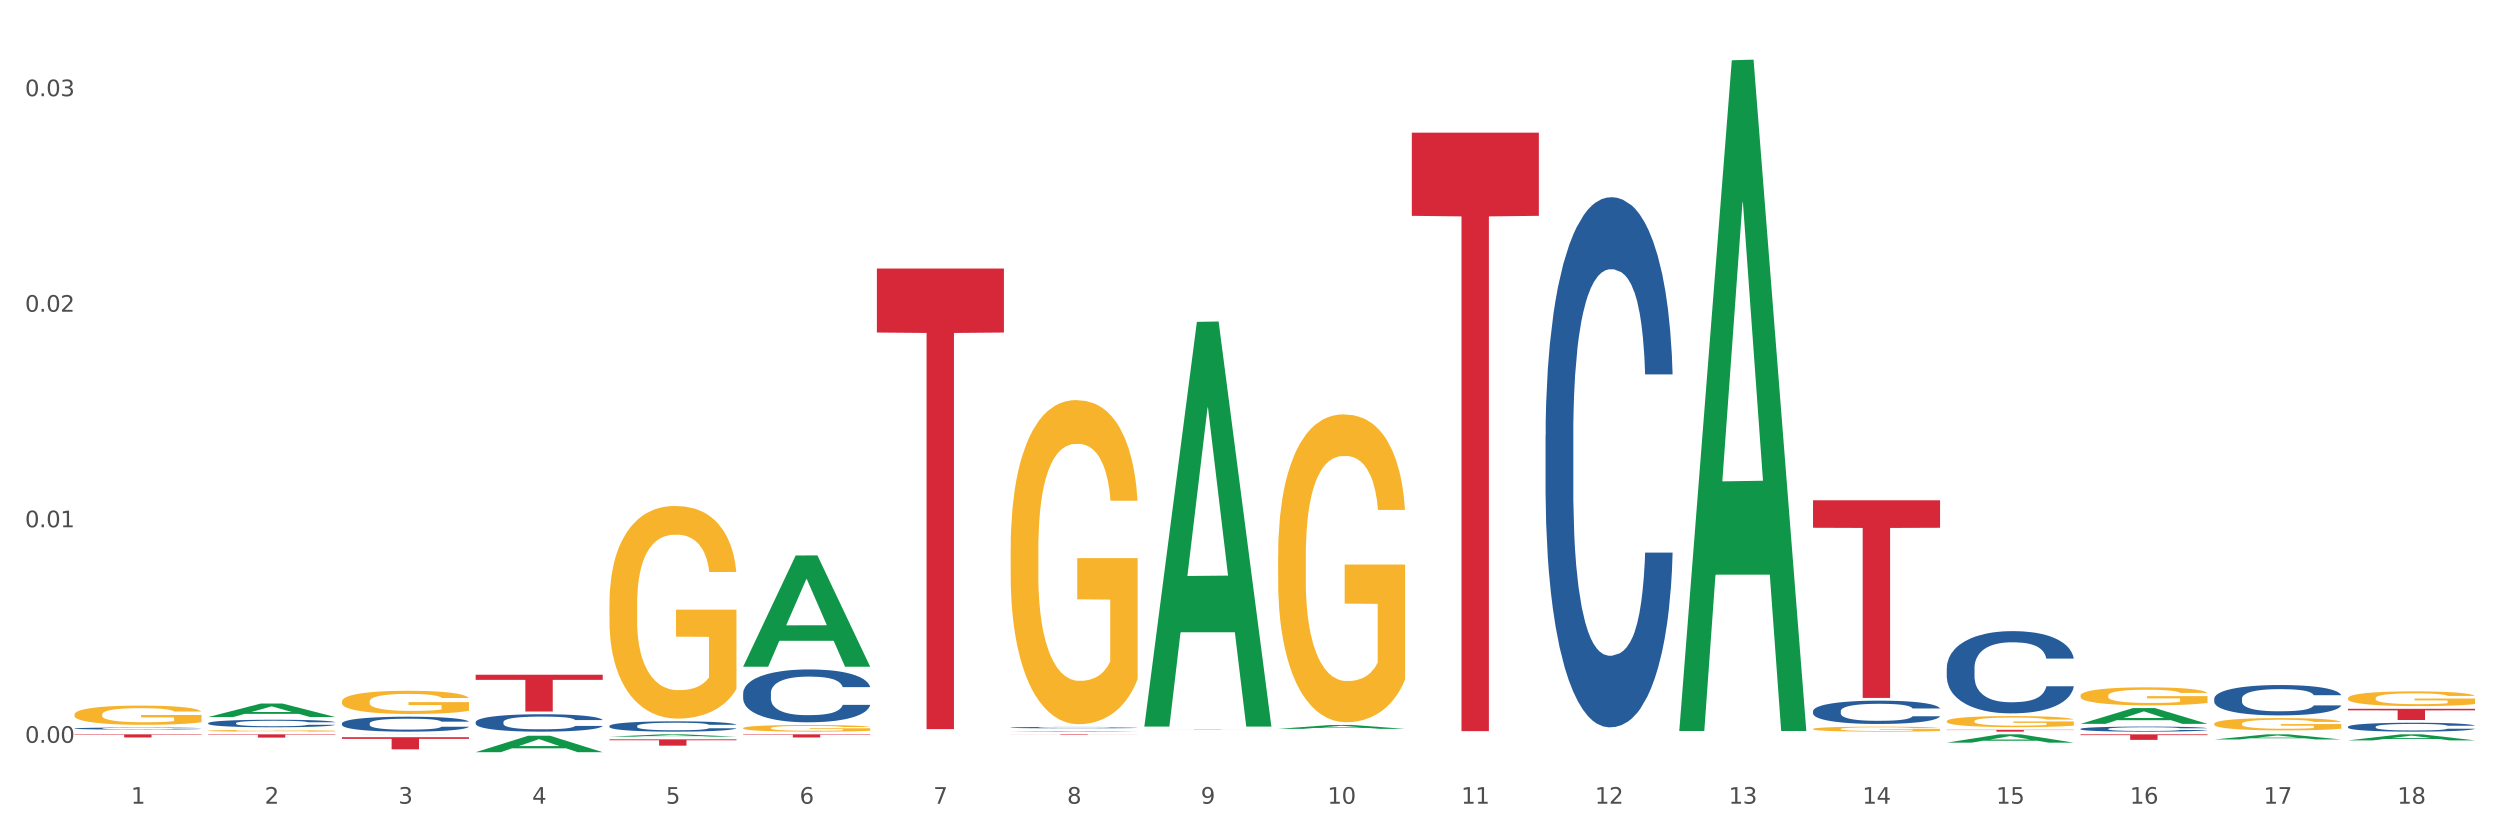 <?xml version="1.0" encoding="utf-8" standalone="no"?>
<!DOCTYPE svg PUBLIC "-//W3C//DTD SVG 1.1//EN"
  "http://www.w3.org/Graphics/SVG/1.1/DTD/svg11.dtd">
<svg xmlns:xlink="http://www.w3.org/1999/xlink" width="1080pt" height="360pt" viewBox="0 0 1080 360" xmlns="http://www.w3.org/2000/svg" version="1.1">
 <rect x="0" y="0" width="1080" height="360" fill="#333333" stroke="none"/>
 <defs>
  <style type="text/css">*{stroke-linejoin: round; stroke-linecap: butt}</style>
 </defs>
 <g id="figure_1">
  <g id="patch_1">
   <path d="M 0 360 
L 1080 360 
L 1080 0 
L 0 0 
z
" style="fill: #ffffff; stroke: #ffffff; stroke-linejoin: miter"/>
  </g>
  <g id="axes_1">
   <g id="matplotlib.axis_1">
    <g id="xtick_1">
     <g id="text_1">
      <!-- 1 -->
      <g style="fill: #4d4d4d" transform="translate(56.563 347.204) scale(0.096 -0.096)">
       <defs>
        <path id="DejaVuSans-31" d="M 794 531 
L 1825 531 
L 1825 4091 
L 703 3866 
L 703 4441 
L 1819 4666 
L 2450 4666 
L 2450 531 
L 3481 531 
L 3481 0 
L 794 0 
L 794 531 
z
" transform="scale(0.016)"/>
       </defs>
       <use xlink:href="#DejaVuSans-31"/>
      </g>
     </g>
    </g>
    <g id="xtick_2">
     <g id="text_2">
      <!-- 2 -->
      <g style="fill: #4d4d4d" transform="translate(114.336 347.204) scale(0.096 -0.096)">
       <defs>
        <path id="DejaVuSans-32" d="M 1228 531 
L 3431 531 
L 3431 0 
L 469 0 
L 469 531 
Q 828 903 1448 1529 
Q 2069 2156 2228 2338 
Q 2531 2678 2651 2914 
Q 2772 3150 2772 3378 
Q 2772 3750 2511 3984 
Q 2250 4219 1831 4219 
Q 1534 4219 1204 4116 
Q 875 4013 500 3803 
L 500 4441 
Q 881 4594 1212 4672 
Q 1544 4750 1819 4750 
Q 2544 4750 2975 4387 
Q 3406 4025 3406 3419 
Q 3406 3131 3298 2873 
Q 3191 2616 2906 2266 
Q 2828 2175 2409 1742 
Q 1991 1309 1228 531 
z
" transform="scale(0.016)"/>
       </defs>
       <use xlink:href="#DejaVuSans-32"/>
      </g>
     </g>
    </g>
    <g id="xtick_3">
     <g id="text_3">
      <!-- 3 -->
      <g style="fill: #4d4d4d" transform="translate(172.109 347.204) scale(0.096 -0.096)">
       <defs>
        <path id="DejaVuSans-33" d="M 2597 2516 
Q 3050 2419 3304 2112 
Q 3559 1806 3559 1356 
Q 3559 666 3084 287 
Q 2609 -91 1734 -91 
Q 1441 -91 1130 -33 
Q 819 25 488 141 
L 488 750 
Q 750 597 1062 519 
Q 1375 441 1716 441 
Q 2309 441 2620 675 
Q 2931 909 2931 1356 
Q 2931 1769 2642 2001 
Q 2353 2234 1838 2234 
L 1294 2234 
L 1294 2753 
L 1863 2753 
Q 2328 2753 2575 2939 
Q 2822 3125 2822 3475 
Q 2822 3834 2567 4026 
Q 2313 4219 1838 4219 
Q 1578 4219 1281 4162 
Q 984 4106 628 3988 
L 628 4550 
Q 988 4650 1302 4700 
Q 1616 4750 1894 4750 
Q 2613 4750 3031 4423 
Q 3450 4097 3450 3541 
Q 3450 3153 3228 2886 
Q 3006 2619 2597 2516 
z
" transform="scale(0.016)"/>
       </defs>
       <use xlink:href="#DejaVuSans-33"/>
      </g>
     </g>
    </g>
    <g id="xtick_4">
     <g id="text_4">
      <!-- 4 -->
      <g style="fill: #4d4d4d" transform="translate(229.882 347.204) scale(0.096 -0.096)">
       <defs>
        <path id="DejaVuSans-34" d="M 2419 4116 
L 825 1625 
L 2419 1625 
L 2419 4116 
z
M 2253 4666 
L 3047 4666 
L 3047 1625 
L 3713 1625 
L 3713 1100 
L 3047 1100 
L 3047 0 
L 2419 0 
L 2419 1100 
L 313 1100 
L 313 1709 
L 2253 4666 
z
" transform="scale(0.016)"/>
       </defs>
       <use xlink:href="#DejaVuSans-34"/>
      </g>
     </g>
    </g>
    <g id="xtick_5">
     <g id="text_5">
      <!-- 5 -->
      <g style="fill: #4d4d4d" transform="translate(287.655 347.204) scale(0.096 -0.096)">
       <defs>
        <path id="DejaVuSans-35" d="M 691 4666 
L 3169 4666 
L 3169 4134 
L 1269 4134 
L 1269 2991 
Q 1406 3038 1543 3061 
Q 1681 3084 1819 3084 
Q 2600 3084 3056 2656 
Q 3513 2228 3513 1497 
Q 3513 744 3044 326 
Q 2575 -91 1722 -91 
Q 1428 -91 1123 -41 
Q 819 9 494 109 
L 494 744 
Q 775 591 1075 516 
Q 1375 441 1709 441 
Q 2250 441 2565 725 
Q 2881 1009 2881 1497 
Q 2881 1984 2565 2268 
Q 2250 2553 1709 2553 
Q 1456 2553 1204 2497 
Q 953 2441 691 2322 
L 691 4666 
z
" transform="scale(0.016)"/>
       </defs>
       <use xlink:href="#DejaVuSans-35"/>
      </g>
     </g>
    </g>
    <g id="xtick_6">
     <g id="text_6">
      <!-- 6 -->
      <g style="fill: #4d4d4d" transform="translate(345.428 347.204) scale(0.096 -0.096)">
       <defs>
        <path id="DejaVuSans-36" d="M 2113 2584 
Q 1688 2584 1439 2293 
Q 1191 2003 1191 1497 
Q 1191 994 1439 701 
Q 1688 409 2113 409 
Q 2538 409 2786 701 
Q 3034 994 3034 1497 
Q 3034 2003 2786 2293 
Q 2538 2584 2113 2584 
z
M 3366 4563 
L 3366 3988 
Q 3128 4100 2886 4159 
Q 2644 4219 2406 4219 
Q 1781 4219 1451 3797 
Q 1122 3375 1075 2522 
Q 1259 2794 1537 2939 
Q 1816 3084 2150 3084 
Q 2853 3084 3261 2657 
Q 3669 2231 3669 1497 
Q 3669 778 3244 343 
Q 2819 -91 2113 -91 
Q 1303 -91 875 529 
Q 447 1150 447 2328 
Q 447 3434 972 4092 
Q 1497 4750 2381 4750 
Q 2619 4750 2861 4703 
Q 3103 4656 3366 4563 
z
" transform="scale(0.016)"/>
       </defs>
       <use xlink:href="#DejaVuSans-36"/>
      </g>
     </g>
    </g>
    <g id="xtick_7">
     <g id="text_7">
      <!-- 7 -->
      <g style="fill: #4d4d4d" transform="translate(403.201 347.204) scale(0.096 -0.096)">
       <defs>
        <path id="DejaVuSans-37" d="M 525 4666 
L 3525 4666 
L 3525 4397 
L 1831 0 
L 1172 0 
L 2766 4134 
L 525 4134 
L 525 4666 
z
" transform="scale(0.016)"/>
       </defs>
       <use xlink:href="#DejaVuSans-37"/>
      </g>
     </g>
    </g>
    <g id="xtick_8">
     <g id="text_8">
      <!-- 8 -->
      <g style="fill: #4d4d4d" transform="translate(460.974 347.204) scale(0.096 -0.096)">
       <defs>
        <path id="DejaVuSans-38" d="M 2034 2216 
Q 1584 2216 1326 1975 
Q 1069 1734 1069 1313 
Q 1069 891 1326 650 
Q 1584 409 2034 409 
Q 2484 409 2743 651 
Q 3003 894 3003 1313 
Q 3003 1734 2745 1975 
Q 2488 2216 2034 2216 
z
M 1403 2484 
Q 997 2584 770 2862 
Q 544 3141 544 3541 
Q 544 4100 942 4425 
Q 1341 4750 2034 4750 
Q 2731 4750 3128 4425 
Q 3525 4100 3525 3541 
Q 3525 3141 3298 2862 
Q 3072 2584 2669 2484 
Q 3125 2378 3379 2068 
Q 3634 1759 3634 1313 
Q 3634 634 3220 271 
Q 2806 -91 2034 -91 
Q 1263 -91 848 271 
Q 434 634 434 1313 
Q 434 1759 690 2068 
Q 947 2378 1403 2484 
z
M 1172 3481 
Q 1172 3119 1398 2916 
Q 1625 2713 2034 2713 
Q 2441 2713 2670 2916 
Q 2900 3119 2900 3481 
Q 2900 3844 2670 4047 
Q 2441 4250 2034 4250 
Q 1625 4250 1398 4047 
Q 1172 3844 1172 3481 
z
" transform="scale(0.016)"/>
       </defs>
       <use xlink:href="#DejaVuSans-38"/>
      </g>
     </g>
    </g>
    <g id="xtick_9">
     <g id="text_9">
      <!-- 9 -->
      <g style="fill: #4d4d4d" transform="translate(518.747 347.204) scale(0.096 -0.096)">
       <defs>
        <path id="DejaVuSans-39" d="M 703 97 
L 703 672 
Q 941 559 1184 500 
Q 1428 441 1663 441 
Q 2288 441 2617 861 
Q 2947 1281 2994 2138 
Q 2813 1869 2534 1725 
Q 2256 1581 1919 1581 
Q 1219 1581 811 2004 
Q 403 2428 403 3163 
Q 403 3881 828 4315 
Q 1253 4750 1959 4750 
Q 2769 4750 3195 4129 
Q 3622 3509 3622 2328 
Q 3622 1225 3098 567 
Q 2575 -91 1691 -91 
Q 1453 -91 1209 -44 
Q 966 3 703 97 
z
M 1959 2075 
Q 2384 2075 2632 2365 
Q 2881 2656 2881 3163 
Q 2881 3666 2632 3958 
Q 2384 4250 1959 4250 
Q 1534 4250 1286 3958 
Q 1038 3666 1038 3163 
Q 1038 2656 1286 2365 
Q 1534 2075 1959 2075 
z
" transform="scale(0.016)"/>
       </defs>
       <use xlink:href="#DejaVuSans-39"/>
      </g>
     </g>
    </g>
    <g id="xtick_10">
     <g id="text_10">
      <!-- 10 -->
      <g style="fill: #4d4d4d" transform="translate(573.466 347.204) scale(0.096 -0.096)">
       <defs>
        <path id="DejaVuSans-30" d="M 2034 4250 
Q 1547 4250 1301 3770 
Q 1056 3291 1056 2328 
Q 1056 1369 1301 889 
Q 1547 409 2034 409 
Q 2525 409 2770 889 
Q 3016 1369 3016 2328 
Q 3016 3291 2770 3770 
Q 2525 4250 2034 4250 
z
M 2034 4750 
Q 2819 4750 3233 4129 
Q 3647 3509 3647 2328 
Q 3647 1150 3233 529 
Q 2819 -91 2034 -91 
Q 1250 -91 836 529 
Q 422 1150 422 2328 
Q 422 3509 836 4129 
Q 1250 4750 2034 4750 
z
" transform="scale(0.016)"/>
       </defs>
       <use xlink:href="#DejaVuSans-31"/>
       <use xlink:href="#DejaVuSans-30" transform="translate(63.623 0)"/>
      </g>
     </g>
    </g>
    <g id="xtick_11">
     <g id="text_11">
      <!-- 11 -->
      <g style="fill: #4d4d4d" transform="translate(631.239 347.204) scale(0.096 -0.096)">
       <use xlink:href="#DejaVuSans-31"/>
       <use xlink:href="#DejaVuSans-31" transform="translate(63.623 0)"/>
      </g>
     </g>
    </g>
    <g id="xtick_12">
     <g id="text_12">
      <!-- 12 -->
      <g style="fill: #4d4d4d" transform="translate(689.012 347.204) scale(0.096 -0.096)">
       <use xlink:href="#DejaVuSans-31"/>
       <use xlink:href="#DejaVuSans-32" transform="translate(63.623 0)"/>
      </g>
     </g>
    </g>
    <g id="xtick_13">
     <g id="text_13">
      <!-- 13 -->
      <g style="fill: #4d4d4d" transform="translate(746.785 347.204) scale(0.096 -0.096)">
       <use xlink:href="#DejaVuSans-31"/>
       <use xlink:href="#DejaVuSans-33" transform="translate(63.623 0)"/>
      </g>
     </g>
    </g>
    <g id="xtick_14">
     <g id="text_14">
      <!-- 14 -->
      <g style="fill: #4d4d4d" transform="translate(804.558 347.204) scale(0.096 -0.096)">
       <use xlink:href="#DejaVuSans-31"/>
       <use xlink:href="#DejaVuSans-34" transform="translate(63.623 0)"/>
      </g>
     </g>
    </g>
    <g id="xtick_15">
     <g id="text_15">
      <!-- 15 -->
      <g style="fill: #4d4d4d" transform="translate(862.331 347.204) scale(0.096 -0.096)">
       <use xlink:href="#DejaVuSans-31"/>
       <use xlink:href="#DejaVuSans-35" transform="translate(63.623 0)"/>
      </g>
     </g>
    </g>
    <g id="xtick_16">
     <g id="text_16">
      <!-- 16 -->
      <g style="fill: #4d4d4d" transform="translate(920.104 347.204) scale(0.096 -0.096)">
       <use xlink:href="#DejaVuSans-31"/>
       <use xlink:href="#DejaVuSans-36" transform="translate(63.623 0)"/>
      </g>
     </g>
    </g>
    <g id="xtick_17">
     <g id="text_17">
      <!-- 17 -->
      <g style="fill: #4d4d4d" transform="translate(977.877 347.204) scale(0.096 -0.096)">
       <use xlink:href="#DejaVuSans-31"/>
       <use xlink:href="#DejaVuSans-37" transform="translate(63.623 0)"/>
      </g>
     </g>
    </g>
    <g id="xtick_18">
     <g id="text_18">
      <!-- 18 -->
      <g style="fill: #4d4d4d" transform="translate(1035.65 347.204) scale(0.096 -0.096)">
       <use xlink:href="#DejaVuSans-31"/>
       <use xlink:href="#DejaVuSans-38" transform="translate(63.623 0)"/>
      </g>
     </g>
    </g>
    <g id="xtick_19"/>
    <g id="xtick_20"/>
    <g id="xtick_21"/>
    <g id="xtick_22"/>
    <g id="xtick_23"/>
    <g id="xtick_24"/>
    <g id="xtick_25"/>
    <g id="xtick_26"/>
    <g id="xtick_27"/>
    <g id="xtick_28"/>
    <g id="xtick_29"/>
    <g id="xtick_30"/>
    <g id="xtick_31"/>
    <g id="xtick_32"/>
    <g id="xtick_33"/>
    <g id="xtick_34"/>
    <g id="xtick_35"/>
   </g>
   <g id="matplotlib.axis_2">
    <g id="ytick_1">
     <g id="text_19">
      <!-- 0.00 -->
      <g style="fill: #4d4d4d" transform="translate(10.8 320.887) scale(0.096 -0.096)">
       <defs>
        <path id="DejaVuSans-2e" d="M 684 794 
L 1344 794 
L 1344 0 
L 684 0 
L 684 794 
z
" transform="scale(0.016)"/>
       </defs>
       <use xlink:href="#DejaVuSans-30"/>
       <use xlink:href="#DejaVuSans-2e" transform="translate(63.623 0)"/>
       <use xlink:href="#DejaVuSans-30" transform="translate(95.41 0)"/>
       <use xlink:href="#DejaVuSans-30" transform="translate(159.033 0)"/>
      </g>
     </g>
    </g>
    <g id="ytick_2">
     <g id="text_20">
      <!-- 0.01 -->
      <g style="fill: #4d4d4d" transform="translate(10.8 227.779) scale(0.096 -0.096)">
       <use xlink:href="#DejaVuSans-30"/>
       <use xlink:href="#DejaVuSans-2e" transform="translate(63.623 0)"/>
       <use xlink:href="#DejaVuSans-30" transform="translate(95.41 0)"/>
       <use xlink:href="#DejaVuSans-31" transform="translate(159.033 0)"/>
      </g>
     </g>
    </g>
    <g id="ytick_3">
     <g id="text_21">
      <!-- 0.02 -->
      <g style="fill: #4d4d4d" transform="translate(10.8 134.67) scale(0.096 -0.096)">
       <use xlink:href="#DejaVuSans-30"/>
       <use xlink:href="#DejaVuSans-2e" transform="translate(63.623 0)"/>
       <use xlink:href="#DejaVuSans-30" transform="translate(95.41 0)"/>
       <use xlink:href="#DejaVuSans-32" transform="translate(159.033 0)"/>
      </g>
     </g>
    </g>
    <g id="ytick_4">
     <g id="text_22">
      <!-- 0.03 -->
      <g style="fill: #4d4d4d" transform="translate(10.8 41.562) scale(0.096 -0.096)">
       <use xlink:href="#DejaVuSans-30"/>
       <use xlink:href="#DejaVuSans-2e" transform="translate(63.623 0)"/>
       <use xlink:href="#DejaVuSans-30" transform="translate(95.41 0)"/>
       <use xlink:href="#DejaVuSans-33" transform="translate(159.033 0)"/>
      </g>
     </g>
    </g>
    <g id="ytick_5"/>
    <g id="ytick_6"/>
    <g id="ytick_7"/>
   </g>
   <g id="PolyCollection_1">
    <path d="M 89.948 309.75 
L 90.005 309.745 
L 112.637 303.935 
L 122.03 303.93 
L 144.832 309.761 
L 133.969 309.761 
L 129.046 308.403 
L 105.678 308.403 
L 105.508 308.425 
L 100.755 309.761 
L 89.948 309.761 
L 89.948 309.75 
L 108.62 307.593 
L 126.104 307.588 
L 117.447 305.173 
L 117.334 305.162 
L 117.22 305.178 
L 108.563 307.588 
L 108.62 307.593 
L 89.948 309.75 
z
" clip-path="url(#pee118bbbf0)" style="fill: #109648"/>
    <path d="M 147.721 317.296 
L 147.778 317.296 
L 170.41 317.24 
L 179.803 317.24 
L 202.605 317.296 
L 191.742 317.296 
L 186.819 317.283 
L 163.451 317.283 
L 163.281 317.283 
L 158.528 317.296 
L 147.721 317.296 
L 147.721 317.296 
L 166.393 317.275 
L 183.877 317.275 
L 175.22 317.252 
L 175.107 317.252 
L 174.993 317.252 
L 166.336 317.275 
L 166.393 317.275 
L 147.721 317.296 
z
" clip-path="url(#pee118bbbf0)" style="fill: #109648"/>
    <path d="M 205.494 324.936 
L 205.551 324.929 
L 228.183 317.831 
L 237.576 317.825 
L 260.378 324.95 
L 249.515 324.95 
L 244.592 323.29 
L 221.224 323.29 
L 221.054 323.317 
L 216.301 324.95 
L 205.494 324.95 
L 205.494 324.936 
L 224.166 322.3 
L 241.65 322.294 
L 232.993 319.343 
L 232.88 319.33 
L 232.766 319.35 
L 224.109 322.294 
L 224.166 322.3 
L 205.494 324.936 
z
" clip-path="url(#pee118bbbf0)" style="fill: #109648"/>
    <path d="M 263.267 318.235 
L 263.324 318.234 
L 285.956 317.241 
L 295.349 317.24 
L 318.151 318.237 
L 307.288 318.237 
L 302.365 318.005 
L 278.997 318.005 
L 278.827 318.008 
L 274.074 318.237 
L 263.267 318.237 
L 263.267 318.235 
L 281.939 317.866 
L 299.423 317.865 
L 290.766 317.452 
L 290.653 317.45 
L 290.539 317.453 
L 281.882 317.865 
L 281.939 317.866 
L 263.267 318.235 
z
" clip-path="url(#pee118bbbf0)" style="fill: #109648"/>
    <path d="M 378.813 116.002 
L 433.697 116.002 
L 433.697 143.654 
L 412.108 143.841 
L 412.108 314.984 
L 400.272 314.984 
L 400.272 143.841 
L 378.813 143.654 
L 378.813 116.189 
L 378.813 116.002 
z
" clip-path="url(#pee118bbbf0)" style="fill: #d62839"/>
    <path d="M 436.586 317.24 
L 491.47 317.24 
L 491.47 317.272 
L 469.881 317.273 
L 469.881 317.473 
L 458.045 317.473 
L 458.045 317.273 
L 436.586 317.272 
L 436.586 317.24 
L 436.586 317.24 
z
" clip-path="url(#pee118bbbf0)" style="fill: #d62839"/>
    <path d="M 494.359 315.067 
L 549.243 315.067 
L 549.243 315.081 
L 527.654 315.081 
L 527.654 315.169 
L 515.818 315.169 
L 515.818 315.081 
L 494.359 315.081 
L 494.359 315.067 
L 494.359 315.067 
z
" clip-path="url(#pee118bbbf0)" style="fill: #d62839"/>
    <path d="M 609.905 57.312 
L 664.789 57.312 
L 664.789 93.239 
L 643.2 93.481 
L 643.2 315.836 
L 631.364 315.836 
L 631.364 93.481 
L 609.905 93.239 
L 609.905 57.555 
L 609.905 57.312 
z
" clip-path="url(#pee118bbbf0)" style="fill: #d62839"/>
    <path d="M 783.224 216.125 
L 838.108 216.125 
L 838.108 227.991 
L 816.519 228.071 
L 816.519 301.516 
L 804.683 301.516 
L 804.683 228.071 
L 783.224 227.991 
L 783.224 216.205 
L 783.224 216.125 
z
" clip-path="url(#pee118bbbf0)" style="fill: #d62839"/>
    <path d="M 840.997 315.287 
L 895.881 315.287 
L 895.881 315.396 
L 874.291 315.397 
L 874.291 316.074 
L 862.456 316.074 
L 862.456 315.397 
L 840.997 315.396 
L 840.997 315.287 
L 840.997 315.287 
z
" clip-path="url(#pee118bbbf0)" style="fill: #d62839"/>
    <path d="M 898.77 312.706 
L 898.826 312.7 
L 921.459 305.886 
L 930.852 305.88 
L 953.654 312.719 
L 942.79 312.719 
L 937.868 311.126 
L 914.499 311.126 
L 914.33 311.152 
L 909.577 312.719 
L 898.77 312.719 
L 898.77 312.706 
L 917.442 310.176 
L 934.925 310.169 
L 926.268 307.337 
L 926.155 307.324 
L 926.042 307.344 
L 917.385 310.169 
L 917.442 310.176 
L 898.77 312.706 
z
" clip-path="url(#pee118bbbf0)" style="fill: #109648"/>
    <path d="M 956.543 301.826 
L 956.608 301.814 
L 956.608 301.479 
L 956.802 301.023 
L 957.516 300.185 
L 958.424 299.55 
L 959.981 298.808 
L 960.824 298.496 
L 961.927 298.149 
L 964.198 297.586 
L 966.793 297.107 
L 968.609 296.844 
L 969.972 296.676 
L 973.021 296.376 
L 974.773 296.245 
L 976.589 296.137 
L 978.146 296.065 
L 980.741 295.981 
L 982.817 295.945 
L 985.217 295.933 
L 987.229 295.945 
L 989.888 295.993 
L 993.781 296.137 
L 995.273 296.221 
L 997.284 296.364 
L 999.36 296.556 
L 1001.047 296.748 
L 1002.993 297.023 
L 1005.004 297.382 
L 1006.951 297.838 
L 1008.313 298.257 
L 1009.416 298.7 
L 1010.389 299.239 
L 1011.103 299.826 
L 1011.427 300.317 
L 999.555 300.317 
L 999.231 299.874 
L 998.582 299.395 
L 997.933 299.071 
L 997.219 298.808 
L 996.116 298.508 
L 995.143 298.317 
L 993.521 298.089 
L 992.029 297.945 
L 990.797 297.862 
L 989.305 297.79 
L 986.126 297.718 
L 983.855 297.718 
L 982.428 297.742 
L 980.676 297.802 
L 979.184 297.885 
L 977.432 298.029 
L 976.07 298.185 
L 974.708 298.389 
L 973.929 298.532 
L 972.761 298.796 
L 971.983 299.011 
L 970.945 299.383 
L 970.361 299.646 
L 969.323 300.329 
L 968.869 300.832 
L 968.674 301.179 
L 968.545 301.562 
L 968.545 303.431 
L 968.934 304.269 
L 969.258 304.628 
L 969.777 305.036 
L 970.75 305.563 
L 972.178 306.078 
L 973.67 306.449 
L 974.902 306.676 
L 976.07 306.844 
L 977.238 306.976 
L 978.665 307.096 
L 979.833 307.167 
L 981.584 307.239 
L 983.66 307.275 
L 985.282 307.275 
L 988.591 307.215 
L 990.083 307.155 
L 991.51 307.072 
L 993.067 306.94 
L 994.3 306.796 
L 995.014 306.688 
L 996.181 306.461 
L 997.09 306.221 
L 997.868 305.946 
L 998.387 305.706 
L 998.971 305.347 
L 999.425 304.94 
L 999.555 304.724 
L 1011.427 304.724 
L 1011.168 305.155 
L 1010.713 305.575 
L 1009.805 306.137 
L 1009.092 306.461 
L 1007.989 306.856 
L 1006.821 307.191 
L 1005.199 307.563 
L 1003.707 307.838 
L 1002.15 308.078 
L 1000.463 308.293 
L 997.414 308.593 
L 996.311 308.677 
L 993.976 308.82 
L 992.159 308.904 
L 989.499 308.988 
L 986.774 309.036 
L 983.92 309.048 
L 981.39 309.024 
L 978.6 308.952 
L 976.849 308.88 
L 974.902 308.772 
L 972.632 308.605 
L 970.491 308.401 
L 968.48 308.162 
L 966.598 307.886 
L 964.847 307.575 
L 962.576 307.06 
L 960.889 306.557 
L 959.657 306.09 
L 958.813 305.694 
L 957.97 305.191 
L 957.516 304.844 
L 956.802 304.006 
L 956.543 303.227 
L 956.543 301.826 
z
" clip-path="url(#pee118bbbf0)" style="fill: #255c99"/>
    <path d="M 321.04 287.942 
L 321.096 287.896 
L 343.729 239.968 
L 353.122 239.923 
L 375.924 288.032 
L 365.061 288.032 
L 360.138 276.829 
L 336.77 276.829 
L 336.6 277.01 
L 331.847 288.032 
L 321.04 288.032 
L 321.04 287.942 
L 339.712 270.143 
L 357.196 270.098 
L 348.539 250.177 
L 348.425 250.087 
L 348.312 250.222 
L 339.655 270.098 
L 339.712 270.143 
L 321.04 287.942 
z
" clip-path="url(#pee118bbbf0)" style="fill: #109648"/>
    <path d="M 436.586 316.073 
L 436.642 316.073 
L 459.275 315.809 
L 468.668 315.809 
L 491.47 316.074 
L 480.606 316.074 
L 475.684 316.012 
L 452.316 316.012 
L 452.146 316.013 
L 447.393 316.074 
L 436.586 316.074 
L 436.586 316.073 
L 455.258 315.975 
L 472.742 315.975 
L 464.085 315.865 
L 463.971 315.865 
L 463.858 315.866 
L 455.201 315.975 
L 455.258 315.975 
L 436.586 316.073 
z
" clip-path="url(#pee118bbbf0)" style="fill: #109648"/>
    <path d="M 494.359 313.572 
L 494.415 313.408 
L 517.048 139.047 
L 526.441 138.882 
L 549.243 313.901 
L 538.379 313.901 
L 533.457 273.145 
L 510.089 273.145 
L 509.919 273.803 
L 505.166 313.901 
L 494.359 313.901 
L 494.359 313.572 
L 513.031 248.823 
L 530.515 248.659 
L 521.858 176.187 
L 521.744 175.858 
L 521.631 176.351 
L 512.974 248.659 
L 513.031 248.823 
L 494.359 313.572 
z
" clip-path="url(#pee118bbbf0)" style="fill: #109648"/>
    <path d="M 552.132 314.867 
L 552.188 314.865 
L 574.821 313.187 
L 584.214 313.185 
L 607.016 314.87 
L 596.152 314.87 
L 591.23 314.478 
L 567.862 314.478 
L 567.692 314.484 
L 562.939 314.87 
L 552.132 314.87 
L 552.132 314.867 
L 570.804 314.244 
L 588.288 314.242 
L 579.631 313.544 
L 579.517 313.541 
L 579.404 313.546 
L 570.747 314.242 
L 570.804 314.244 
L 552.132 314.867 
z
" clip-path="url(#pee118bbbf0)" style="fill: #109648"/>
    <path d="M 1014.316 313.952 
L 1014.381 313.948 
L 1014.381 313.85 
L 1014.575 313.716 
L 1015.289 313.469 
L 1016.197 313.283 
L 1017.754 313.065 
L 1018.597 312.973 
L 1019.7 312.871 
L 1021.971 312.706 
L 1024.566 312.565 
L 1026.382 312.488 
L 1027.745 312.438 
L 1030.794 312.35 
L 1032.546 312.312 
L 1034.362 312.28 
L 1035.919 312.259 
L 1038.514 312.234 
L 1040.59 312.224 
L 1042.99 312.22 
L 1045.002 312.224 
L 1047.661 312.238 
L 1051.554 312.28 
L 1053.046 312.305 
L 1055.057 312.347 
L 1057.133 312.403 
L 1058.82 312.459 
L 1060.766 312.54 
L 1062.777 312.646 
L 1064.724 312.78 
L 1066.086 312.903 
L 1067.189 313.033 
L 1068.162 313.191 
L 1068.876 313.364 
L 1069.2 313.508 
L 1057.328 313.508 
L 1057.003 313.378 
L 1056.355 313.237 
L 1055.706 313.142 
L 1054.992 313.065 
L 1053.889 312.977 
L 1052.916 312.92 
L 1051.294 312.854 
L 1049.802 312.811 
L 1048.57 312.787 
L 1047.078 312.766 
L 1043.899 312.744 
L 1041.628 312.744 
L 1040.201 312.752 
L 1038.449 312.769 
L 1036.957 312.794 
L 1035.205 312.836 
L 1033.843 312.882 
L 1032.481 312.942 
L 1031.702 312.984 
L 1030.534 313.061 
L 1029.756 313.125 
L 1028.718 313.234 
L 1028.134 313.311 
L 1027.096 313.512 
L 1026.642 313.66 
L 1026.447 313.762 
L 1026.318 313.874 
L 1026.318 314.423 
L 1026.707 314.67 
L 1027.031 314.775 
L 1027.55 314.895 
L 1028.523 315.05 
L 1029.951 315.201 
L 1031.443 315.31 
L 1032.675 315.377 
L 1033.843 315.426 
L 1035.011 315.465 
L 1036.438 315.5 
L 1037.606 315.521 
L 1039.357 315.543 
L 1041.433 315.553 
L 1043.055 315.553 
L 1046.364 315.535 
L 1047.856 315.518 
L 1049.283 315.493 
L 1050.84 315.455 
L 1052.073 315.412 
L 1052.787 315.381 
L 1053.954 315.314 
L 1054.863 315.243 
L 1055.641 315.162 
L 1056.16 315.092 
L 1056.744 314.986 
L 1057.198 314.867 
L 1057.328 314.803 
L 1069.2 314.803 
L 1068.94 314.93 
L 1068.486 315.053 
L 1067.578 315.219 
L 1066.864 315.314 
L 1065.762 315.43 
L 1064.594 315.528 
L 1062.972 315.638 
L 1061.48 315.718 
L 1059.923 315.789 
L 1058.236 315.852 
L 1055.187 315.94 
L 1054.084 315.965 
L 1051.749 316.007 
L 1049.932 316.032 
L 1047.272 316.056 
L 1044.547 316.07 
L 1041.693 316.074 
L 1039.163 316.067 
L 1036.373 316.046 
L 1034.622 316.025 
L 1032.675 315.993 
L 1030.405 315.944 
L 1028.264 315.884 
L 1026.253 315.814 
L 1024.371 315.733 
L 1022.62 315.641 
L 1020.349 315.49 
L 1018.662 315.342 
L 1017.43 315.205 
L 1016.586 315.088 
L 1015.743 314.941 
L 1015.289 314.839 
L 1014.575 314.592 
L 1014.316 314.363 
L 1014.316 313.952 
z
" clip-path="url(#pee118bbbf0)" style="fill: #255c99"/>
    <path d="M 725.451 315.244 
L 725.507 314.972 
L 748.14 26.032 
L 757.533 25.759 
L 780.335 315.789 
L 769.471 315.789 
L 764.549 248.252 
L 741.181 248.252 
L 741.011 249.341 
L 736.258 315.789 
L 725.451 315.789 
L 725.451 315.244 
L 744.123 207.947 
L 761.607 207.675 
L 752.95 87.578 
L 752.836 87.033 
L 752.723 87.85 
L 744.066 207.675 
L 744.123 207.947 
L 725.451 315.244 
z
" clip-path="url(#pee118bbbf0)" style="fill: #109648"/>
    <path d="M 840.997 320.818 
L 841.053 320.814 
L 863.686 317.243 
L 873.079 317.24 
L 895.881 320.824 
L 885.017 320.824 
L 880.095 319.99 
L 856.726 319.99 
L 856.557 320.003 
L 851.804 320.824 
L 840.997 320.824 
L 840.997 320.818 
L 859.669 319.492 
L 877.152 319.488 
L 868.495 318.004 
L 868.382 317.997 
L 868.269 318.007 
L 859.612 319.488 
L 859.669 319.492 
L 840.997 320.818 
z
" clip-path="url(#pee118bbbf0)" style="fill: #109648"/>
    <path d="M 205.494 291.481 
L 260.378 291.481 
L 260.378 293.691 
L 238.789 293.706 
L 238.789 307.383 
L 226.953 307.383 
L 226.953 293.706 
L 205.494 293.691 
L 205.494 291.496 
L 205.494 291.481 
z
" clip-path="url(#pee118bbbf0)" style="fill: #d62839"/>
    <path d="M 263.267 319.403 
L 318.151 319.403 
L 318.151 319.782 
L 296.562 319.785 
L 296.562 322.133 
L 284.726 322.133 
L 284.726 319.785 
L 263.267 319.782 
L 263.267 319.405 
L 263.267 319.403 
z
" clip-path="url(#pee118bbbf0)" style="fill: #d62839"/>
    <path d="M 898.77 314.868 
L 898.835 314.866 
L 898.835 314.811 
L 899.029 314.735 
L 899.743 314.595 
L 900.651 314.489 
L 902.208 314.365 
L 903.051 314.313 
L 904.154 314.255 
L 906.425 314.161 
L 909.02 314.081 
L 910.836 314.037 
L 912.199 314.009 
L 915.248 313.959 
L 917 313.937 
L 918.816 313.919 
L 920.373 313.907 
L 922.968 313.893 
L 925.044 313.887 
L 927.444 313.885 
L 929.456 313.887 
L 932.116 313.895 
L 936.008 313.919 
L 937.5 313.933 
L 939.511 313.957 
L 941.587 313.989 
L 943.274 314.021 
L 945.22 314.067 
L 947.231 314.127 
L 949.178 314.203 
L 950.54 314.273 
L 951.643 314.347 
L 952.616 314.437 
L 953.33 314.535 
L 953.654 314.617 
L 941.782 314.617 
L 941.458 314.543 
L 940.809 314.463 
L 940.16 314.409 
L 939.446 314.365 
L 938.344 314.315 
L 937.37 314.283 
L 935.749 314.245 
L 934.256 314.221 
L 933.024 314.207 
L 931.532 314.195 
L 928.353 314.183 
L 926.082 314.183 
L 924.655 314.187 
L 922.903 314.197 
L 921.411 314.211 
L 919.659 314.235 
L 918.297 314.261 
L 916.935 314.295 
L 916.156 314.319 
L 914.988 314.363 
L 914.21 314.399 
L 913.172 314.461 
L 912.588 314.505 
L 911.55 314.619 
L 911.096 314.703 
L 910.901 314.761 
L 910.772 314.825 
L 910.772 315.136 
L 911.161 315.276 
L 911.485 315.336 
L 912.004 315.404 
L 912.977 315.492 
L 914.405 315.578 
L 915.897 315.64 
L 917.129 315.678 
L 918.297 315.706 
L 919.465 315.728 
L 920.892 315.748 
L 922.06 315.76 
L 923.811 315.772 
L 925.887 315.778 
L 927.509 315.778 
L 930.818 315.768 
L 932.31 315.758 
L 933.737 315.744 
L 935.294 315.722 
L 936.527 315.698 
L 937.241 315.68 
L 938.408 315.642 
L 939.317 315.602 
L 940.095 315.556 
L 940.614 315.516 
L 941.198 315.456 
L 941.652 315.388 
L 941.782 315.352 
L 953.654 315.352 
L 953.395 315.424 
L 952.94 315.494 
L 952.032 315.588 
L 951.319 315.642 
L 950.216 315.708 
L 949.048 315.764 
L 947.426 315.826 
L 945.934 315.872 
L 944.377 315.912 
L 942.69 315.948 
L 939.641 315.998 
L 938.538 316.012 
L 936.203 316.036 
L 934.386 316.05 
L 931.726 316.064 
L 929.002 316.072 
L 926.147 316.074 
L 923.617 316.07 
L 920.827 316.058 
L 919.076 316.046 
L 917.129 316.028 
L 914.859 316 
L 912.718 315.966 
L 910.707 315.926 
L 908.825 315.88 
L 907.074 315.828 
L 904.803 315.742 
L 903.116 315.658 
L 901.884 315.58 
L 901.04 315.514 
L 900.197 315.43 
L 899.743 315.372 
L 899.029 315.232 
L 898.77 315.102 
L 898.77 314.868 
z
" clip-path="url(#pee118bbbf0)" style="fill: #255c99"/>
    <path d="M 783.224 307.204 
L 783.289 307.195 
L 783.289 306.937 
L 783.483 306.588 
L 784.197 305.945 
L 785.105 305.457 
L 786.662 304.888 
L 787.506 304.649 
L 788.608 304.382 
L 790.879 303.95 
L 793.474 303.582 
L 795.291 303.38 
L 796.653 303.252 
L 799.702 303.022 
L 801.454 302.921 
L 803.27 302.838 
L 804.827 302.783 
L 807.422 302.718 
L 809.498 302.691 
L 811.899 302.682 
L 813.91 302.691 
L 816.57 302.728 
L 820.462 302.838 
L 821.954 302.902 
L 823.965 303.013 
L 826.041 303.16 
L 827.728 303.307 
L 829.674 303.518 
L 831.685 303.794 
L 833.632 304.143 
L 834.994 304.465 
L 836.097 304.805 
L 837.07 305.218 
L 837.784 305.669 
L 838.108 306.046 
L 826.236 306.046 
L 825.912 305.706 
L 825.263 305.338 
L 824.614 305.09 
L 823.9 304.888 
L 822.798 304.658 
L 821.824 304.511 
L 820.203 304.336 
L 818.71 304.226 
L 817.478 304.161 
L 815.986 304.106 
L 812.807 304.051 
L 810.536 304.051 
L 809.109 304.07 
L 807.357 304.116 
L 805.865 304.18 
L 804.114 304.29 
L 802.751 304.41 
L 801.389 304.566 
L 800.61 304.676 
L 799.443 304.878 
L 798.664 305.044 
L 797.626 305.329 
L 797.042 305.531 
L 796.004 306.055 
L 795.55 306.441 
L 795.355 306.707 
L 795.226 307.002 
L 795.226 308.435 
L 795.615 309.079 
L 795.939 309.355 
L 796.458 309.667 
L 797.431 310.072 
L 798.859 310.467 
L 800.351 310.752 
L 801.583 310.926 
L 802.751 311.055 
L 803.919 311.156 
L 805.346 311.248 
L 806.514 311.303 
L 808.266 311.358 
L 810.342 311.386 
L 811.963 311.386 
L 815.272 311.34 
L 816.764 311.294 
L 818.191 311.23 
L 819.748 311.129 
L 820.981 311.018 
L 821.695 310.936 
L 822.862 310.761 
L 823.771 310.577 
L 824.549 310.366 
L 825.068 310.182 
L 825.652 309.906 
L 826.106 309.594 
L 826.236 309.428 
L 838.108 309.428 
L 837.849 309.759 
L 837.394 310.081 
L 836.486 310.513 
L 835.773 310.761 
L 834.67 311.064 
L 833.502 311.322 
L 831.88 311.607 
L 830.388 311.818 
L 828.831 312.002 
L 827.144 312.167 
L 824.095 312.397 
L 822.992 312.461 
L 820.657 312.572 
L 818.84 312.636 
L 816.18 312.7 
L 813.456 312.737 
L 810.601 312.746 
L 808.071 312.728 
L 805.281 312.673 
L 803.53 312.618 
L 801.583 312.535 
L 799.313 312.406 
L 797.172 312.25 
L 795.161 312.066 
L 793.279 311.855 
L 791.528 311.616 
L 789.257 311.22 
L 787.57 310.834 
L 786.338 310.476 
L 785.494 310.173 
L 784.651 309.787 
L 784.197 309.52 
L 783.483 308.877 
L 783.224 308.279 
L 783.224 307.204 
z
" clip-path="url(#pee118bbbf0)" style="fill: #255c99"/>
    <path d="M 840.997 288.612 
L 841.062 288.58 
L 841.062 287.671 
L 841.256 286.438 
L 841.97 284.166 
L 842.878 282.446 
L 844.435 280.434 
L 845.278 279.59 
L 846.381 278.649 
L 848.652 277.124 
L 851.247 275.826 
L 853.063 275.112 
L 854.426 274.658 
L 857.475 273.846 
L 859.227 273.489 
L 861.043 273.197 
L 862.6 273.003 
L 865.195 272.776 
L 867.271 272.678 
L 869.672 272.646 
L 871.683 272.678 
L 874.343 272.808 
L 878.235 273.197 
L 879.727 273.425 
L 881.738 273.814 
L 883.814 274.333 
L 885.501 274.852 
L 887.447 275.599 
L 889.458 276.572 
L 891.405 277.806 
L 892.767 278.941 
L 893.87 280.142 
L 894.843 281.602 
L 895.557 283.193 
L 895.881 284.523 
L 884.009 284.523 
L 883.685 283.322 
L 883.036 282.024 
L 882.387 281.148 
L 881.673 280.434 
L 880.571 279.623 
L 879.597 279.104 
L 877.976 278.487 
L 876.483 278.098 
L 875.251 277.87 
L 873.759 277.676 
L 870.58 277.481 
L 868.309 277.481 
L 866.882 277.546 
L 865.13 277.708 
L 863.638 277.935 
L 861.887 278.325 
L 860.524 278.747 
L 859.162 279.298 
L 858.383 279.688 
L 857.216 280.402 
L 856.437 280.986 
L 855.399 281.992 
L 854.815 282.706 
L 853.777 284.556 
L 853.323 285.919 
L 853.128 286.86 
L 852.999 287.898 
L 852.999 292.961 
L 853.388 295.232 
L 853.712 296.206 
L 854.231 297.309 
L 855.204 298.737 
L 856.632 300.132 
L 858.124 301.138 
L 859.356 301.755 
L 860.524 302.209 
L 861.692 302.566 
L 863.119 302.891 
L 864.287 303.086 
L 866.039 303.28 
L 868.115 303.378 
L 869.736 303.378 
L 873.045 303.215 
L 874.537 303.053 
L 875.964 302.826 
L 877.521 302.469 
L 878.754 302.08 
L 879.468 301.787 
L 880.635 301.171 
L 881.544 300.522 
L 882.322 299.775 
L 882.841 299.126 
L 883.425 298.153 
L 883.879 297.049 
L 884.009 296.465 
L 895.881 296.465 
L 895.622 297.634 
L 895.167 298.769 
L 894.259 300.295 
L 893.546 301.171 
L 892.443 302.242 
L 891.275 303.15 
L 889.653 304.156 
L 888.161 304.903 
L 886.604 305.552 
L 884.917 306.136 
L 881.868 306.947 
L 880.765 307.174 
L 878.43 307.564 
L 876.613 307.791 
L 873.953 308.018 
L 871.229 308.148 
L 868.374 308.18 
L 865.844 308.116 
L 863.054 307.921 
L 861.303 307.726 
L 859.356 307.434 
L 857.086 306.98 
L 854.945 306.428 
L 852.934 305.779 
L 851.052 305.033 
L 849.301 304.189 
L 847.03 302.793 
L 845.343 301.43 
L 844.111 300.165 
L 843.267 299.094 
L 842.424 297.731 
L 841.97 296.79 
L 841.256 294.518 
L 840.997 292.409 
L 840.997 288.612 
z
" clip-path="url(#pee118bbbf0)" style="fill: #255c99"/>
    <path d="M 205.494 311.93 
L 205.559 311.923 
L 205.559 311.731 
L 205.753 311.47 
L 206.467 310.988 
L 207.375 310.624 
L 208.932 310.198 
L 209.776 310.019 
L 210.879 309.82 
L 213.149 309.497 
L 215.744 309.222 
L 217.561 309.071 
L 218.923 308.975 
L 221.972 308.803 
L 223.724 308.727 
L 225.54 308.666 
L 227.097 308.624 
L 229.692 308.576 
L 231.768 308.556 
L 234.169 308.549 
L 236.18 308.556 
L 238.84 308.583 
L 242.732 308.666 
L 244.224 308.714 
L 246.236 308.796 
L 248.312 308.906 
L 249.998 309.016 
L 251.945 309.174 
L 253.956 309.38 
L 255.902 309.641 
L 257.264 309.882 
L 258.367 310.136 
L 259.34 310.446 
L 260.054 310.782 
L 260.378 311.064 
L 248.506 311.064 
L 248.182 310.81 
L 247.533 310.535 
L 246.884 310.349 
L 246.171 310.198 
L 245.068 310.026 
L 244.095 309.916 
L 242.473 309.786 
L 240.981 309.703 
L 239.748 309.655 
L 238.256 309.614 
L 235.077 309.573 
L 232.806 309.573 
L 231.379 309.587 
L 229.627 309.621 
L 228.135 309.669 
L 226.384 309.751 
L 225.021 309.841 
L 223.659 309.958 
L 222.88 310.04 
L 221.713 310.191 
L 220.934 310.315 
L 219.896 310.528 
L 219.312 310.679 
L 218.274 311.071 
L 217.82 311.36 
L 217.626 311.559 
L 217.496 311.779 
L 217.496 312.851 
L 217.885 313.332 
L 218.209 313.538 
L 218.728 313.772 
L 219.702 314.074 
L 221.129 314.37 
L 222.621 314.583 
L 223.854 314.713 
L 225.021 314.809 
L 226.189 314.885 
L 227.616 314.954 
L 228.784 314.995 
L 230.536 315.036 
L 232.612 315.057 
L 234.234 315.057 
L 237.542 315.023 
L 239.034 314.988 
L 240.462 314.94 
L 242.019 314.864 
L 243.251 314.782 
L 243.965 314.72 
L 245.133 314.59 
L 246.041 314.452 
L 246.819 314.294 
L 247.338 314.157 
L 247.922 313.95 
L 248.376 313.717 
L 248.506 313.593 
L 260.378 313.593 
L 260.119 313.84 
L 259.665 314.081 
L 258.756 314.404 
L 258.043 314.59 
L 256.94 314.816 
L 255.772 315.009 
L 254.15 315.222 
L 252.658 315.38 
L 251.101 315.517 
L 249.414 315.641 
L 246.365 315.813 
L 245.262 315.861 
L 242.927 315.943 
L 241.11 315.992 
L 238.45 316.04 
L 235.726 316.067 
L 232.871 316.074 
L 230.341 316.06 
L 227.551 316.019 
L 225.8 315.978 
L 223.854 315.916 
L 221.583 315.82 
L 219.442 315.703 
L 217.431 315.565 
L 215.55 315.407 
L 213.798 315.229 
L 211.527 314.933 
L 209.841 314.645 
L 208.608 314.377 
L 207.765 314.15 
L 206.921 313.861 
L 206.467 313.662 
L 205.753 313.181 
L 205.494 312.734 
L 205.494 311.93 
z
" clip-path="url(#pee118bbbf0)" style="fill: #255c99"/>
    <path d="M 263.267 313.618 
L 263.332 313.614 
L 263.332 313.5 
L 263.526 313.345 
L 264.24 313.06 
L 265.148 312.844 
L 266.705 312.591 
L 267.549 312.485 
L 268.652 312.367 
L 270.922 312.176 
L 273.517 312.013 
L 275.334 311.923 
L 276.696 311.866 
L 279.745 311.764 
L 281.497 311.72 
L 283.313 311.683 
L 284.87 311.658 
L 287.465 311.63 
L 289.541 311.618 
L 291.942 311.614 
L 293.953 311.618 
L 296.613 311.634 
L 300.505 311.683 
L 301.997 311.711 
L 304.008 311.76 
L 306.084 311.825 
L 307.771 311.891 
L 309.717 311.984 
L 311.729 312.107 
L 313.675 312.261 
L 315.037 312.404 
L 316.14 312.555 
L 317.113 312.738 
L 317.827 312.938 
L 318.151 313.105 
L 306.279 313.105 
L 305.955 312.954 
L 305.306 312.791 
L 304.657 312.681 
L 303.944 312.591 
L 302.841 312.489 
L 301.868 312.424 
L 300.246 312.347 
L 298.754 312.298 
L 297.521 312.269 
L 296.029 312.245 
L 292.85 312.221 
L 290.579 312.221 
L 289.152 312.229 
L 287.4 312.249 
L 285.908 312.278 
L 284.157 312.327 
L 282.794 312.379 
L 281.432 312.449 
L 280.653 312.498 
L 279.486 312.587 
L 278.707 312.661 
L 277.669 312.787 
L 277.085 312.876 
L 276.047 313.109 
L 275.593 313.28 
L 275.399 313.398 
L 275.269 313.528 
L 275.269 314.164 
L 275.658 314.449 
L 275.982 314.571 
L 276.501 314.709 
L 277.475 314.889 
L 278.902 315.064 
L 280.394 315.19 
L 281.627 315.267 
L 282.794 315.324 
L 283.962 315.369 
L 285.389 315.41 
L 286.557 315.434 
L 288.309 315.459 
L 290.385 315.471 
L 292.007 315.471 
L 295.315 315.451 
L 296.807 315.43 
L 298.235 315.402 
L 299.792 315.357 
L 301.024 315.308 
L 301.738 315.272 
L 302.906 315.194 
L 303.814 315.113 
L 304.592 315.019 
L 305.111 314.938 
L 305.695 314.815 
L 306.149 314.677 
L 306.279 314.604 
L 318.151 314.604 
L 317.892 314.75 
L 317.438 314.893 
L 316.529 315.084 
L 315.816 315.194 
L 314.713 315.329 
L 313.545 315.443 
L 311.923 315.569 
L 310.431 315.663 
L 308.874 315.744 
L 307.187 315.817 
L 304.138 315.919 
L 303.035 315.948 
L 300.7 315.997 
L 298.883 316.025 
L 296.223 316.054 
L 293.499 316.07 
L 290.644 316.074 
L 288.114 316.066 
L 285.324 316.041 
L 283.573 316.017 
L 281.627 315.98 
L 279.356 315.923 
L 277.215 315.854 
L 275.204 315.773 
L 273.323 315.679 
L 271.571 315.573 
L 269.3 315.398 
L 267.614 315.227 
L 266.381 315.068 
L 265.538 314.933 
L 264.694 314.762 
L 264.24 314.644 
L 263.526 314.359 
L 263.267 314.094 
L 263.267 313.618 
z
" clip-path="url(#pee118bbbf0)" style="fill: #255c99"/>
    <path d="M 321.04 299.46 
L 321.105 299.439 
L 321.105 298.855 
L 321.299 298.062 
L 322.013 296.602 
L 322.921 295.497 
L 324.478 294.204 
L 325.322 293.661 
L 326.425 293.057 
L 328.695 292.076 
L 331.29 291.242 
L 333.107 290.783 
L 334.469 290.491 
L 337.518 289.97 
L 339.27 289.74 
L 341.086 289.552 
L 342.643 289.427 
L 345.238 289.281 
L 347.314 289.219 
L 349.715 289.198 
L 351.726 289.219 
L 354.386 289.302 
L 358.278 289.552 
L 359.77 289.698 
L 361.781 289.949 
L 363.857 290.282 
L 365.544 290.616 
L 367.49 291.096 
L 369.502 291.722 
L 371.448 292.514 
L 372.81 293.244 
L 373.913 294.016 
L 374.886 294.955 
L 375.6 295.977 
L 375.924 296.832 
L 364.052 296.832 
L 363.728 296.06 
L 363.079 295.226 
L 362.43 294.663 
L 361.717 294.204 
L 360.614 293.682 
L 359.641 293.349 
L 358.019 292.952 
L 356.527 292.702 
L 355.294 292.556 
L 353.802 292.431 
L 350.623 292.306 
L 348.352 292.306 
L 346.925 292.347 
L 345.173 292.452 
L 343.681 292.598 
L 341.93 292.848 
L 340.567 293.119 
L 339.205 293.474 
L 338.426 293.724 
L 337.259 294.183 
L 336.48 294.558 
L 335.442 295.205 
L 334.858 295.664 
L 333.82 296.853 
L 333.366 297.729 
L 333.172 298.334 
L 333.042 299.001 
L 333.042 302.255 
L 333.431 303.715 
L 333.755 304.34 
L 334.274 305.05 
L 335.248 305.967 
L 336.675 306.864 
L 338.167 307.511 
L 339.4 307.907 
L 340.567 308.199 
L 341.735 308.429 
L 343.162 308.637 
L 344.33 308.762 
L 346.082 308.887 
L 348.158 308.95 
L 349.78 308.95 
L 353.088 308.846 
L 354.58 308.741 
L 356.008 308.595 
L 357.565 308.366 
L 358.797 308.116 
L 359.511 307.928 
L 360.679 307.532 
L 361.587 307.115 
L 362.365 306.635 
L 362.884 306.218 
L 363.468 305.592 
L 363.922 304.883 
L 364.052 304.507 
L 375.924 304.507 
L 375.665 305.258 
L 375.211 305.988 
L 374.302 306.969 
L 373.589 307.532 
L 372.486 308.22 
L 371.318 308.804 
L 369.696 309.451 
L 368.204 309.93 
L 366.647 310.347 
L 364.96 310.723 
L 361.911 311.244 
L 360.808 311.39 
L 358.473 311.641 
L 356.656 311.787 
L 353.996 311.933 
L 351.272 312.016 
L 348.417 312.037 
L 345.887 311.995 
L 343.097 311.87 
L 341.346 311.745 
L 339.4 311.557 
L 337.129 311.265 
L 334.988 310.911 
L 332.977 310.493 
L 331.096 310.014 
L 329.344 309.471 
L 327.073 308.575 
L 325.387 307.699 
L 324.154 306.885 
L 323.311 306.197 
L 322.467 305.321 
L 322.013 304.716 
L 321.299 303.256 
L 321.04 301.9 
L 321.04 299.46 
z
" clip-path="url(#pee118bbbf0)" style="fill: #255c99"/>
    <path d="M 436.586 314.308 
L 436.651 314.308 
L 436.651 314.292 
L 436.845 314.271 
L 437.559 314.232 
L 438.467 314.203 
L 440.024 314.168 
L 440.868 314.154 
L 441.97 314.138 
L 444.241 314.112 
L 446.836 314.09 
L 448.653 314.077 
L 450.015 314.07 
L 453.064 314.056 
L 454.816 314.05 
L 456.632 314.045 
L 458.189 314.041 
L 460.784 314.038 
L 462.86 314.036 
L 465.261 314.035 
L 467.272 314.036 
L 469.932 314.038 
L 473.824 314.045 
L 475.316 314.049 
L 477.327 314.055 
L 479.403 314.064 
L 481.09 314.073 
L 483.036 314.086 
L 485.048 314.102 
L 486.994 314.124 
L 488.356 314.143 
L 489.459 314.163 
L 490.432 314.188 
L 491.146 314.216 
L 491.47 314.238 
L 479.598 314.238 
L 479.274 314.218 
L 478.625 314.196 
L 477.976 314.181 
L 477.263 314.168 
L 476.16 314.155 
L 475.187 314.146 
L 473.565 314.135 
L 472.073 314.129 
L 470.84 314.125 
L 469.348 314.121 
L 466.169 314.118 
L 463.898 314.118 
L 462.471 314.119 
L 460.719 314.122 
L 459.227 314.126 
L 457.476 314.132 
L 456.113 314.14 
L 454.751 314.149 
L 453.972 314.156 
L 452.805 314.168 
L 452.026 314.178 
L 450.988 314.195 
L 450.404 314.207 
L 449.366 314.239 
L 448.912 314.262 
L 448.718 314.278 
L 448.588 314.296 
L 448.588 314.383 
L 448.977 314.422 
L 449.301 314.438 
L 449.82 314.457 
L 450.794 314.481 
L 452.221 314.505 
L 453.713 314.523 
L 454.946 314.533 
L 456.113 314.541 
L 457.281 314.547 
L 458.708 314.552 
L 459.876 314.556 
L 461.628 314.559 
L 463.704 314.561 
L 465.326 314.561 
L 468.634 314.558 
L 470.126 314.555 
L 471.554 314.551 
L 473.111 314.545 
L 474.343 314.539 
L 475.057 314.534 
L 476.225 314.523 
L 477.133 314.512 
L 477.911 314.499 
L 478.43 314.488 
L 479.014 314.471 
L 479.468 314.453 
L 479.598 314.443 
L 491.47 314.443 
L 491.211 314.463 
L 490.757 314.482 
L 489.848 314.508 
L 489.135 314.523 
L 488.032 314.541 
L 486.864 314.557 
L 485.242 314.574 
L 483.75 314.587 
L 482.193 314.598 
L 480.506 314.608 
L 477.457 314.622 
L 476.354 314.626 
L 474.019 314.632 
L 472.202 314.636 
L 469.542 314.64 
L 466.818 314.642 
L 463.963 314.643 
L 461.433 314.642 
L 458.643 314.639 
L 456.892 314.635 
L 454.946 314.63 
L 452.675 314.622 
L 450.534 314.613 
L 448.523 314.602 
L 446.642 314.589 
L 444.89 314.575 
L 442.619 314.551 
L 440.932 314.528 
L 439.7 314.506 
L 438.856 314.488 
L 438.013 314.464 
L 437.559 314.448 
L 436.845 314.409 
L 436.586 314.373 
L 436.586 314.308 
z
" clip-path="url(#pee118bbbf0)" style="fill: #255c99"/>
    <path d="M 667.678 188.1 
L 667.743 187.891 
L 667.743 182.034 
L 667.937 174.086 
L 668.651 159.444 
L 669.559 148.358 
L 671.116 135.39 
L 671.96 129.952 
L 673.062 123.886 
L 675.333 114.055 
L 677.928 105.688 
L 679.745 101.087 
L 681.107 98.158 
L 684.156 92.929 
L 685.908 90.628 
L 687.724 88.746 
L 689.281 87.491 
L 691.876 86.027 
L 693.952 85.399 
L 696.353 85.19 
L 698.364 85.399 
L 701.024 86.236 
L 704.916 88.746 
L 706.408 90.21 
L 708.419 92.72 
L 710.495 96.067 
L 712.182 99.413 
L 714.128 104.224 
L 716.139 110.499 
L 718.086 118.448 
L 719.448 125.768 
L 720.551 133.507 
L 721.524 142.92 
L 722.238 153.169 
L 722.562 161.745 
L 710.69 161.745 
L 710.366 154.006 
L 709.717 145.639 
L 709.068 139.992 
L 708.354 135.39 
L 707.252 130.161 
L 706.278 126.814 
L 704.657 122.84 
L 703.164 120.33 
L 701.932 118.866 
L 700.44 117.611 
L 697.261 116.356 
L 694.99 116.356 
L 693.563 116.774 
L 691.811 117.82 
L 690.319 119.284 
L 688.568 121.794 
L 687.205 124.513 
L 685.843 128.069 
L 685.064 130.579 
L 683.897 135.181 
L 683.118 138.946 
L 682.08 145.43 
L 681.496 150.032 
L 680.458 161.954 
L 680.004 170.739 
L 679.809 176.805 
L 679.68 183.498 
L 679.68 216.128 
L 680.069 230.77 
L 680.393 237.045 
L 680.912 244.156 
L 681.885 253.36 
L 683.313 262.354 
L 684.805 268.838 
L 686.037 272.812 
L 687.205 275.741 
L 688.373 278.041 
L 689.8 280.133 
L 690.968 281.388 
L 692.72 282.643 
L 694.796 283.271 
L 696.417 283.271 
L 699.726 282.225 
L 701.218 281.179 
L 702.645 279.715 
L 704.202 277.414 
L 705.435 274.904 
L 706.149 273.021 
L 707.316 269.047 
L 708.225 264.864 
L 709.003 260.053 
L 709.522 255.87 
L 710.106 249.595 
L 710.56 242.483 
L 710.69 238.718 
L 722.562 238.718 
L 722.303 246.248 
L 721.848 253.569 
L 720.94 263.4 
L 720.227 269.047 
L 719.124 275.95 
L 717.956 281.806 
L 716.334 288.291 
L 714.842 293.101 
L 713.285 297.285 
L 711.598 301.05 
L 708.549 306.279 
L 707.446 307.743 
L 705.111 310.253 
L 703.294 311.717 
L 700.634 313.181 
L 697.91 314.018 
L 695.055 314.227 
L 692.525 313.809 
L 689.735 312.554 
L 687.984 311.299 
L 686.037 309.416 
L 683.767 306.488 
L 681.626 302.932 
L 679.615 298.749 
L 677.733 293.938 
L 675.982 288.5 
L 673.711 279.506 
L 672.024 270.721 
L 670.792 262.563 
L 669.948 255.661 
L 669.105 246.876 
L 668.651 240.81 
L 667.937 226.168 
L 667.678 212.572 
L 667.678 188.1 
z
" clip-path="url(#pee118bbbf0)" style="fill: #255c99"/>
    <path d="M 32.175 314.691 
L 32.24 314.69 
L 32.24 314.668 
L 32.434 314.637 
L 33.148 314.581 
L 34.056 314.538 
L 35.613 314.488 
L 36.457 314.467 
L 37.56 314.443 
L 39.83 314.405 
L 42.425 314.373 
L 44.242 314.355 
L 45.604 314.344 
L 48.653 314.324 
L 50.405 314.315 
L 52.221 314.308 
L 53.778 314.303 
L 56.373 314.297 
L 58.449 314.295 
L 60.85 314.294 
L 62.861 314.295 
L 65.521 314.298 
L 69.413 314.308 
L 70.905 314.313 
L 72.917 314.323 
L 74.993 314.336 
L 76.679 314.349 
L 78.626 314.367 
L 80.637 314.392 
L 82.583 314.422 
L 83.945 314.451 
L 85.048 314.48 
L 86.021 314.517 
L 86.735 314.556 
L 87.059 314.59 
L 75.187 314.59 
L 74.863 314.56 
L 74.214 314.527 
L 73.565 314.506 
L 72.852 314.488 
L 71.749 314.468 
L 70.776 314.455 
L 69.154 314.439 
L 67.662 314.43 
L 66.429 314.424 
L 64.937 314.419 
L 61.758 314.414 
L 59.487 314.414 
L 58.06 314.416 
L 56.309 314.42 
L 54.816 314.426 
L 53.065 314.435 
L 51.702 314.446 
L 50.34 314.459 
L 49.562 314.469 
L 48.394 314.487 
L 47.615 314.501 
L 46.577 314.527 
L 45.993 314.544 
L 44.955 314.59 
L 44.501 314.624 
L 44.307 314.648 
L 44.177 314.674 
L 44.177 314.8 
L 44.566 314.856 
L 44.891 314.88 
L 45.41 314.908 
L 46.383 314.943 
L 47.81 314.978 
L 49.302 315.003 
L 50.535 315.018 
L 51.702 315.03 
L 52.87 315.039 
L 54.297 315.047 
L 55.465 315.052 
L 57.217 315.056 
L 59.293 315.059 
L 60.915 315.059 
L 64.223 315.055 
L 65.715 315.051 
L 67.143 315.045 
L 68.7 315.036 
L 69.932 315.027 
L 70.646 315.019 
L 71.814 315.004 
L 72.722 314.988 
L 73.5 314.969 
L 74.019 314.953 
L 74.603 314.929 
L 75.057 314.901 
L 75.187 314.887 
L 87.059 314.887 
L 86.8 314.916 
L 86.346 314.944 
L 85.437 314.982 
L 84.724 315.004 
L 83.621 315.031 
L 82.453 315.053 
L 80.831 315.078 
L 79.339 315.097 
L 77.782 315.113 
L 76.095 315.127 
L 73.046 315.148 
L 71.943 315.153 
L 69.608 315.163 
L 67.791 315.169 
L 65.132 315.174 
L 62.407 315.178 
L 59.552 315.178 
L 57.022 315.177 
L 54.233 315.172 
L 52.481 315.167 
L 50.535 315.16 
L 48.264 315.148 
L 46.123 315.135 
L 44.112 315.119 
L 42.231 315.1 
L 40.479 315.079 
L 38.208 315.044 
L 36.522 315.01 
L 35.289 314.979 
L 34.446 314.952 
L 33.602 314.918 
L 33.148 314.895 
L 32.434 314.838 
L 32.175 314.786 
L 32.175 314.691 
z
" clip-path="url(#pee118bbbf0)" style="fill: #255c99"/>
    <path d="M 147.721 312.514 
L 147.786 312.508 
L 147.786 312.343 
L 147.98 312.118 
L 148.694 311.705 
L 149.602 311.392 
L 151.159 311.026 
L 152.003 310.872 
L 153.106 310.701 
L 155.376 310.424 
L 157.971 310.188 
L 159.788 310.058 
L 161.15 309.975 
L 164.199 309.827 
L 165.951 309.762 
L 167.767 309.709 
L 169.324 309.674 
L 171.919 309.633 
L 173.995 309.615 
L 176.396 309.609 
L 178.407 309.615 
L 181.067 309.638 
L 184.959 309.709 
L 186.451 309.751 
L 188.463 309.822 
L 190.539 309.916 
L 192.225 310.01 
L 194.172 310.146 
L 196.183 310.323 
L 198.129 310.548 
L 199.491 310.754 
L 200.594 310.973 
L 201.567 311.238 
L 202.281 311.528 
L 202.605 311.77 
L 190.733 311.77 
L 190.409 311.551 
L 189.76 311.315 
L 189.111 311.156 
L 188.398 311.026 
L 187.295 310.878 
L 186.322 310.784 
L 184.7 310.672 
L 183.208 310.601 
L 181.975 310.56 
L 180.483 310.524 
L 177.304 310.489 
L 175.033 310.489 
L 173.606 310.5 
L 171.854 310.53 
L 170.362 310.571 
L 168.611 310.642 
L 167.248 310.719 
L 165.886 310.819 
L 165.107 310.89 
L 163.94 311.02 
L 163.161 311.126 
L 162.123 311.309 
L 161.539 311.439 
L 160.501 311.776 
L 160.047 312.024 
L 159.853 312.195 
L 159.723 312.384 
L 159.723 313.305 
L 160.112 313.718 
L 160.436 313.895 
L 160.955 314.096 
L 161.929 314.356 
L 163.356 314.61 
L 164.848 314.793 
L 166.081 314.905 
L 167.248 314.988 
L 168.416 315.053 
L 169.843 315.112 
L 171.011 315.147 
L 172.763 315.182 
L 174.839 315.2 
L 176.461 315.2 
L 179.769 315.171 
L 181.261 315.141 
L 182.689 315.1 
L 184.246 315.035 
L 185.478 314.964 
L 186.192 314.911 
L 187.36 314.799 
L 188.268 314.681 
L 189.046 314.545 
L 189.565 314.427 
L 190.149 314.25 
L 190.603 314.049 
L 190.733 313.943 
L 202.605 313.943 
L 202.346 314.155 
L 201.892 314.362 
L 200.983 314.639 
L 200.27 314.799 
L 199.167 314.994 
L 197.999 315.159 
L 196.377 315.342 
L 194.885 315.478 
L 193.328 315.596 
L 191.641 315.702 
L 188.592 315.85 
L 187.489 315.891 
L 185.154 315.962 
L 183.337 316.003 
L 180.678 316.044 
L 177.953 316.068 
L 175.098 316.074 
L 172.568 316.062 
L 169.778 316.027 
L 168.027 315.991 
L 166.081 315.938 
L 163.81 315.856 
L 161.669 315.755 
L 159.658 315.637 
L 157.777 315.501 
L 156.025 315.348 
L 153.754 315.094 
L 152.068 314.846 
L 150.835 314.616 
L 149.992 314.421 
L 149.148 314.173 
L 148.694 314.002 
L 147.98 313.588 
L 147.721 313.205 
L 147.721 312.514 
z
" clip-path="url(#pee118bbbf0)" style="fill: #255c99"/>
    <path d="M 89.948 312.388 
L 90.013 312.385 
L 90.013 312.301 
L 90.207 312.189 
L 90.921 311.981 
L 91.829 311.824 
L 93.386 311.64 
L 94.23 311.562 
L 95.333 311.476 
L 97.603 311.337 
L 100.198 311.218 
L 102.015 311.153 
L 103.377 311.111 
L 106.426 311.037 
L 108.178 311.004 
L 109.994 310.978 
L 111.551 310.96 
L 114.146 310.939 
L 116.222 310.93 
L 118.623 310.927 
L 120.634 310.93 
L 123.294 310.942 
L 127.186 310.978 
L 128.678 310.999 
L 130.69 311.034 
L 132.766 311.082 
L 134.452 311.129 
L 136.399 311.197 
L 138.41 311.286 
L 140.356 311.399 
L 141.718 311.503 
L 142.821 311.613 
L 143.794 311.746 
L 144.508 311.892 
L 144.832 312.014 
L 132.96 312.014 
L 132.636 311.904 
L 131.987 311.785 
L 131.338 311.705 
L 130.625 311.64 
L 129.522 311.565 
L 128.549 311.518 
L 126.927 311.462 
L 125.435 311.426 
L 124.202 311.405 
L 122.71 311.387 
L 119.531 311.37 
L 117.26 311.37 
L 115.833 311.375 
L 114.082 311.39 
L 112.589 311.411 
L 110.838 311.447 
L 109.475 311.485 
L 108.113 311.536 
L 107.335 311.571 
L 106.167 311.637 
L 105.388 311.69 
L 104.35 311.782 
L 103.766 311.847 
L 102.728 312.017 
L 102.274 312.141 
L 102.08 312.227 
L 101.95 312.322 
L 101.95 312.785 
L 102.339 312.993 
L 102.663 313.082 
L 103.183 313.183 
L 104.156 313.314 
L 105.583 313.441 
L 107.075 313.533 
L 108.308 313.59 
L 109.475 313.631 
L 110.643 313.664 
L 112.07 313.693 
L 113.238 313.711 
L 114.99 313.729 
L 117.066 313.738 
L 118.688 313.738 
L 121.996 313.723 
L 123.488 313.708 
L 124.916 313.688 
L 126.473 313.655 
L 127.705 313.619 
L 128.419 313.593 
L 129.587 313.536 
L 130.495 313.477 
L 131.273 313.409 
L 131.792 313.349 
L 132.376 313.26 
L 132.83 313.159 
L 132.96 313.106 
L 144.832 313.106 
L 144.573 313.213 
L 144.119 313.317 
L 143.21 313.456 
L 142.497 313.536 
L 141.394 313.634 
L 140.226 313.717 
L 138.604 313.809 
L 137.112 313.877 
L 135.555 313.937 
L 133.868 313.99 
L 130.819 314.064 
L 129.716 314.085 
L 127.381 314.121 
L 125.564 314.142 
L 122.905 314.162 
L 120.18 314.174 
L 117.325 314.177 
L 114.795 314.171 
L 112.006 314.154 
L 110.254 314.136 
L 108.308 314.109 
L 106.037 314.067 
L 103.896 314.017 
L 101.885 313.958 
L 100.004 313.889 
L 98.252 313.812 
L 95.981 313.685 
L 94.295 313.56 
L 93.062 313.444 
L 92.219 313.346 
L 91.375 313.222 
L 90.921 313.135 
L 90.207 312.928 
L 89.948 312.735 
L 89.948 312.388 
z
" clip-path="url(#pee118bbbf0)" style="fill: #255c99"/>
    <path d="M 321.04 317.24 
L 375.924 317.24 
L 375.924 317.426 
L 354.335 317.428 
L 354.335 318.581 
L 342.499 318.581 
L 342.499 317.428 
L 321.04 317.426 
L 321.04 317.241 
L 321.04 317.24 
z
" clip-path="url(#pee118bbbf0)" style="fill: #d62839"/>
    <path d="M 32.175 317.24 
L 87.059 317.24 
L 87.059 317.425 
L 65.47 317.427 
L 65.47 318.575 
L 53.635 318.575 
L 53.635 317.427 
L 32.175 317.425 
L 32.175 317.241 
L 32.175 317.24 
z
" clip-path="url(#pee118bbbf0)" style="fill: #d62839"/>
    <path d="M 147.721 318.462 
L 202.605 318.462 
L 202.605 319.191 
L 181.016 319.196 
L 181.016 323.71 
L 169.18 323.71 
L 169.18 319.196 
L 147.721 319.191 
L 147.721 318.467 
L 147.721 318.462 
z
" clip-path="url(#pee118bbbf0)" style="fill: #d62839"/>
    <path d="M 89.948 317.24 
L 144.832 317.24 
L 144.832 317.434 
L 123.243 317.435 
L 123.243 318.636 
L 111.407 318.636 
L 111.407 317.435 
L 89.948 317.434 
L 89.948 317.241 
L 89.948 317.24 
z
" clip-path="url(#pee118bbbf0)" style="fill: #d62839"/>
    <path d="M 32.175 308.657 
L 32.24 308.649 
L 32.24 308.376 
L 32.369 308.14 
L 33.017 307.571 
L 33.989 307.1 
L 34.702 306.85 
L 35.415 306.645 
L 36.257 306.44 
L 37.294 306.227 
L 39.173 305.916 
L 40.34 305.757 
L 41.765 305.59 
L 44.357 305.347 
L 46.236 305.21 
L 48.18 305.096 
L 51.355 304.959 
L 53.429 304.899 
L 55.632 304.853 
L 58.289 304.823 
L 60.298 304.815 
L 64.704 304.838 
L 68.462 304.906 
L 70.277 304.959 
L 72.609 305.051 
L 73.84 305.111 
L 75.849 305.233 
L 77.923 305.392 
L 79.348 305.529 
L 81.487 305.787 
L 83.107 306.045 
L 84.597 306.364 
L 85.375 306.584 
L 85.958 306.789 
L 86.476 307.024 
L 86.995 307.396 
L 75.331 307.396 
L 74.877 307.131 
L 74.164 306.88 
L 73.128 306.637 
L 72.22 306.485 
L 70.665 306.296 
L 69.24 306.174 
L 67.749 306.083 
L 65.935 306.007 
L 64.509 305.969 
L 62.501 305.939 
L 58.548 305.946 
L 55.891 306.007 
L 54.077 306.083 
L 52.911 306.151 
L 51.874 306.227 
L 50.707 306.334 
L 49.347 306.493 
L 48.375 306.637 
L 47.403 306.819 
L 46.625 307.002 
L 45.912 307.214 
L 45.329 307.442 
L 44.876 307.677 
L 44.487 307.966 
L 44.163 308.444 
L 44.163 309.484 
L 44.292 309.719 
L 44.616 310.031 
L 45.005 310.266 
L 45.653 310.547 
L 46.236 310.737 
L 47.338 311.01 
L 48.569 311.238 
L 49.541 311.382 
L 50.513 311.503 
L 52.198 311.67 
L 54.077 311.807 
L 55.697 311.891 
L 57.9 311.966 
L 59.39 311.997 
L 60.686 312.012 
L 63.861 312.012 
L 66.129 311.989 
L 68.657 311.936 
L 70.601 311.868 
L 72.22 311.784 
L 74.035 311.648 
L 75.201 311.519 
L 75.201 309.932 
L 60.946 309.924 
L 60.946 308.869 
L 87.059 308.869 
L 87.059 311.966 
L 85.958 312.126 
L 84.727 312.27 
L 83.431 312.399 
L 81.487 312.559 
L 79.154 312.71 
L 77.08 312.817 
L 74.877 312.908 
L 72.285 312.991 
L 68.916 313.067 
L 66.842 313.098 
L 64.25 313.12 
L 61.205 313.128 
L 58.548 313.113 
L 55.956 313.075 
L 53.235 313.007 
L 50.578 312.908 
L 48.569 312.809 
L 46.56 312.688 
L 44.422 312.528 
L 42.737 312.376 
L 41.441 312.24 
L 40.016 312.065 
L 38.46 311.837 
L 37.294 311.632 
L 36.257 311.42 
L 35.156 311.147 
L 34.378 310.911 
L 33.601 310.615 
L 33.147 310.395 
L 32.629 310.053 
L 32.24 309.575 
L 32.175 308.657 
z
" clip-path="url(#pee118bbbf0)" style="fill: #f7b32b"/>
    <path d="M 89.948 315.681 
L 90.013 315.68 
L 90.013 315.656 
L 90.142 315.635 
L 90.79 315.585 
L 91.762 315.544 
L 92.475 315.522 
L 93.188 315.504 
L 94.03 315.486 
L 95.067 315.467 
L 96.946 315.44 
L 98.113 315.426 
L 99.538 315.411 
L 102.13 315.39 
L 104.009 315.378 
L 105.953 315.368 
L 109.128 315.356 
L 111.202 315.351 
L 113.405 315.347 
L 116.062 315.344 
L 118.071 315.343 
L 122.477 315.345 
L 126.235 315.351 
L 128.049 315.356 
L 130.382 315.364 
L 131.613 315.369 
L 133.622 315.38 
L 135.696 315.394 
L 137.121 315.406 
L 139.26 315.429 
L 140.88 315.451 
L 142.37 315.479 
L 143.148 315.499 
L 143.731 315.517 
L 144.249 315.537 
L 144.768 315.57 
L 133.104 315.57 
L 132.65 315.547 
L 131.937 315.525 
L 130.901 315.503 
L 129.993 315.49 
L 128.438 315.473 
L 127.013 315.463 
L 125.522 315.455 
L 123.708 315.448 
L 122.282 315.445 
L 120.274 315.442 
L 116.321 315.443 
L 113.664 315.448 
L 111.85 315.455 
L 110.684 315.461 
L 109.647 315.467 
L 108.48 315.477 
L 107.12 315.491 
L 106.148 315.503 
L 105.176 315.519 
L 104.398 315.535 
L 103.685 315.554 
L 103.102 315.574 
L 102.648 315.595 
L 102.26 315.62 
L 101.936 315.662 
L 101.936 315.754 
L 102.065 315.774 
L 102.389 315.802 
L 102.778 315.822 
L 103.426 315.847 
L 104.009 315.864 
L 105.111 315.888 
L 106.342 315.908 
L 107.314 315.92 
L 108.286 315.931 
L 109.971 315.946 
L 111.85 315.958 
L 113.47 315.965 
L 115.673 315.972 
L 117.163 315.975 
L 118.459 315.976 
L 121.634 315.976 
L 123.902 315.974 
L 126.43 315.969 
L 128.373 315.963 
L 129.993 315.956 
L 131.808 315.944 
L 132.974 315.932 
L 132.974 315.793 
L 118.719 315.792 
L 118.719 315.7 
L 144.832 315.7 
L 144.832 315.972 
L 143.731 315.986 
L 142.5 315.999 
L 141.204 316.01 
L 139.26 316.024 
L 136.927 316.037 
L 134.853 316.047 
L 132.65 316.055 
L 130.058 316.062 
L 126.689 316.069 
L 124.615 316.071 
L 122.023 316.073 
L 118.978 316.074 
L 116.321 316.073 
L 113.729 316.069 
L 111.007 316.063 
L 108.351 316.055 
L 106.342 316.046 
L 104.333 316.035 
L 102.195 316.021 
L 100.51 316.008 
L 99.214 315.996 
L 97.789 315.981 
L 96.233 315.961 
L 95.067 315.942 
L 94.03 315.924 
L 92.929 315.9 
L 92.151 315.879 
L 91.374 315.853 
L 90.92 315.834 
L 90.402 315.804 
L 90.013 315.762 
L 89.948 315.681 
z
" clip-path="url(#pee118bbbf0)" style="fill: #f7b32b"/>
    <path d="M 147.721 303.052 
L 147.786 303.043 
L 147.786 302.714 
L 147.915 302.43 
L 148.563 301.744 
L 149.535 301.176 
L 150.248 300.874 
L 150.961 300.627 
L 151.803 300.38 
L 152.84 300.124 
L 154.719 299.748 
L 155.886 299.556 
L 157.311 299.355 
L 159.903 299.062 
L 161.782 298.897 
L 163.726 298.76 
L 166.901 298.595 
L 168.975 298.522 
L 171.178 298.467 
L 173.835 298.431 
L 175.844 298.421 
L 180.25 298.449 
L 184.008 298.531 
L 185.822 298.595 
L 188.155 298.705 
L 189.386 298.778 
L 191.395 298.925 
L 193.469 299.117 
L 194.894 299.282 
L 197.033 299.593 
L 198.653 299.904 
L 200.143 300.288 
L 200.921 300.554 
L 201.504 300.801 
L 202.022 301.085 
L 202.54 301.533 
L 190.877 301.533 
L 190.423 301.213 
L 189.71 300.911 
L 188.674 300.618 
L 187.766 300.435 
L 186.211 300.206 
L 184.786 300.06 
L 183.295 299.95 
L 181.481 299.858 
L 180.055 299.813 
L 178.047 299.776 
L 174.094 299.785 
L 171.437 299.858 
L 169.623 299.95 
L 168.456 300.032 
L 167.42 300.124 
L 166.253 300.252 
L 164.893 300.444 
L 163.921 300.618 
L 162.949 300.838 
L 162.171 301.057 
L 161.458 301.314 
L 160.875 301.588 
L 160.421 301.872 
L 160.033 302.22 
L 159.709 302.796 
L 159.709 304.05 
L 159.838 304.334 
L 160.162 304.709 
L 160.551 304.993 
L 161.199 305.331 
L 161.782 305.56 
L 162.884 305.89 
L 164.115 306.164 
L 165.087 306.338 
L 166.059 306.484 
L 167.744 306.686 
L 169.623 306.851 
L 171.243 306.951 
L 173.446 307.043 
L 174.936 307.079 
L 176.232 307.098 
L 179.407 307.098 
L 181.675 307.07 
L 184.203 307.006 
L 186.146 306.924 
L 187.766 306.823 
L 189.581 306.658 
L 190.747 306.503 
L 190.747 304.59 
L 176.491 304.581 
L 176.491 303.309 
L 202.605 303.309 
L 202.605 307.043 
L 201.504 307.235 
L 200.273 307.409 
L 198.977 307.564 
L 197.033 307.757 
L 194.7 307.94 
L 192.626 308.068 
L 190.423 308.178 
L 187.831 308.278 
L 184.462 308.37 
L 182.388 308.406 
L 179.796 308.434 
L 176.751 308.443 
L 174.094 308.425 
L 171.502 308.379 
L 168.78 308.297 
L 166.124 308.178 
L 164.115 308.059 
L 162.106 307.912 
L 159.968 307.72 
L 158.283 307.537 
L 156.987 307.372 
L 155.562 307.162 
L 154.006 306.887 
L 152.84 306.64 
L 151.803 306.384 
L 150.702 306.054 
L 149.924 305.771 
L 149.147 305.414 
L 148.693 305.148 
L 148.175 304.736 
L 147.786 304.16 
L 147.721 303.052 
z
" clip-path="url(#pee118bbbf0)" style="fill: #f7b32b"/>
    <path d="M 263.267 261.03 
L 263.332 260.946 
L 263.332 257.925 
L 263.461 255.324 
L 264.109 249.032 
L 265.081 243.83 
L 265.794 241.061 
L 266.507 238.796 
L 267.349 236.53 
L 268.386 234.181 
L 270.265 230.741 
L 271.432 228.979 
L 272.857 227.133 
L 275.449 224.449 
L 277.328 222.938 
L 279.272 221.68 
L 282.447 220.17 
L 284.521 219.498 
L 286.724 218.995 
L 289.381 218.659 
L 291.389 218.575 
L 295.796 218.827 
L 299.554 219.582 
L 301.368 220.17 
L 303.701 221.176 
L 304.932 221.848 
L 306.941 223.19 
L 309.015 224.952 
L 310.44 226.462 
L 312.579 229.315 
L 314.199 232.168 
L 315.689 235.691 
L 316.466 238.125 
L 317.05 240.39 
L 317.568 242.991 
L 318.086 247.102 
L 306.423 247.102 
L 305.969 244.165 
L 305.256 241.397 
L 304.22 238.712 
L 303.312 237.034 
L 301.757 234.936 
L 300.332 233.594 
L 298.841 232.587 
L 297.027 231.748 
L 295.601 231.329 
L 293.593 230.993 
L 289.64 231.077 
L 286.983 231.748 
L 285.169 232.587 
L 284.002 233.342 
L 282.966 234.181 
L 281.799 235.356 
L 280.439 237.118 
L 279.467 238.712 
L 278.495 240.725 
L 277.717 242.739 
L 277.004 245.088 
L 276.421 247.605 
L 275.967 250.206 
L 275.579 253.395 
L 275.255 258.68 
L 275.255 270.175 
L 275.384 272.776 
L 275.708 276.216 
L 276.097 278.817 
L 276.745 281.921 
L 277.328 284.019 
L 278.43 287.039 
L 279.661 289.556 
L 280.633 291.15 
L 281.605 292.493 
L 283.29 294.339 
L 285.169 295.849 
L 286.789 296.772 
L 288.992 297.611 
L 290.482 297.946 
L 291.778 298.114 
L 294.953 298.114 
L 297.221 297.863 
L 299.748 297.275 
L 301.692 296.52 
L 303.312 295.597 
L 305.127 294.087 
L 306.293 292.661 
L 306.293 275.125 
L 292.037 275.041 
L 292.037 263.379 
L 318.151 263.379 
L 318.151 297.611 
L 317.05 299.373 
L 315.819 300.967 
L 314.523 302.393 
L 312.579 304.155 
L 310.246 305.833 
L 308.172 307.008 
L 305.969 308.015 
L 303.377 308.938 
L 300.008 309.777 
L 297.934 310.112 
L 295.342 310.364 
L 292.297 310.448 
L 289.64 310.28 
L 287.048 309.86 
L 284.326 309.105 
L 281.67 308.015 
L 279.661 306.924 
L 277.652 305.581 
L 275.514 303.82 
L 273.829 302.141 
L 272.533 300.631 
L 271.108 298.702 
L 269.552 296.184 
L 268.386 293.919 
L 267.349 291.57 
L 266.248 288.549 
L 265.47 285.948 
L 264.692 282.676 
L 264.239 280.243 
L 263.721 276.468 
L 263.332 271.182 
L 263.267 261.03 
z
" clip-path="url(#pee118bbbf0)" style="fill: #f7b32b"/>
    <path d="M 1014.316 301.612 
L 1014.38 301.607 
L 1014.38 301.397 
L 1014.51 301.217 
L 1015.158 300.781 
L 1016.13 300.421 
L 1016.843 300.229 
L 1017.556 300.073 
L 1018.398 299.916 
L 1019.435 299.753 
L 1021.314 299.515 
L 1022.48 299.393 
L 1023.906 299.265 
L 1026.498 299.079 
L 1028.377 298.974 
L 1030.321 298.887 
L 1033.496 298.783 
L 1035.57 298.736 
L 1037.773 298.701 
L 1040.429 298.678 
L 1042.438 298.672 
L 1046.845 298.69 
L 1050.603 298.742 
L 1052.417 298.783 
L 1054.75 298.852 
L 1055.981 298.899 
L 1057.99 298.992 
L 1060.063 299.114 
L 1061.489 299.218 
L 1063.627 299.416 
L 1065.247 299.613 
L 1066.738 299.858 
L 1067.515 300.026 
L 1068.098 300.183 
L 1068.617 300.363 
L 1069.135 300.648 
L 1057.471 300.648 
L 1057.018 300.444 
L 1056.305 300.253 
L 1055.268 300.067 
L 1054.361 299.95 
L 1052.806 299.805 
L 1051.38 299.712 
L 1049.89 299.643 
L 1048.076 299.584 
L 1046.65 299.555 
L 1044.641 299.532 
L 1040.689 299.538 
L 1038.032 299.584 
L 1036.218 299.643 
L 1035.051 299.695 
L 1034.014 299.753 
L 1032.848 299.834 
L 1031.487 299.956 
L 1030.515 300.067 
L 1029.543 300.206 
L 1028.766 300.346 
L 1028.053 300.508 
L 1027.47 300.683 
L 1027.016 300.863 
L 1026.627 301.084 
L 1026.303 301.45 
L 1026.303 302.246 
L 1026.433 302.426 
L 1026.757 302.664 
L 1027.146 302.844 
L 1027.794 303.059 
L 1028.377 303.205 
L 1029.479 303.414 
L 1030.71 303.588 
L 1031.682 303.698 
L 1032.654 303.791 
L 1034.338 303.919 
L 1036.218 304.024 
L 1037.838 304.088 
L 1040.041 304.146 
L 1041.531 304.169 
L 1042.827 304.181 
L 1046.002 304.181 
L 1048.27 304.163 
L 1050.797 304.123 
L 1052.741 304.07 
L 1054.361 304.006 
L 1056.176 303.902 
L 1057.342 303.803 
L 1057.342 302.589 
L 1043.086 302.583 
L 1043.086 301.775 
L 1069.2 301.775 
L 1069.2 304.146 
L 1068.098 304.268 
L 1066.867 304.378 
L 1065.571 304.477 
L 1063.627 304.599 
L 1061.295 304.715 
L 1059.221 304.797 
L 1057.018 304.866 
L 1054.426 304.93 
L 1051.056 304.988 
L 1048.983 305.012 
L 1046.391 305.029 
L 1043.345 305.035 
L 1040.689 305.023 
L 1038.097 304.994 
L 1035.375 304.942 
L 1032.718 304.866 
L 1030.71 304.791 
L 1028.701 304.698 
L 1026.563 304.576 
L 1024.878 304.46 
L 1023.582 304.355 
L 1022.156 304.221 
L 1020.601 304.047 
L 1019.435 303.89 
L 1018.398 303.727 
L 1017.296 303.518 
L 1016.519 303.338 
L 1015.741 303.112 
L 1015.288 302.943 
L 1014.769 302.682 
L 1014.38 302.315 
L 1014.316 301.612 
z
" clip-path="url(#pee118bbbf0)" style="fill: #f7b32b"/>
    <path d="M 956.543 312.673 
L 956.607 312.668 
L 956.607 312.493 
L 956.737 312.342 
L 957.385 311.978 
L 958.357 311.677 
L 959.07 311.516 
L 959.783 311.385 
L 960.625 311.254 
L 961.662 311.118 
L 963.541 310.918 
L 964.707 310.816 
L 966.133 310.709 
L 968.725 310.554 
L 970.604 310.466 
L 972.548 310.394 
L 975.723 310.306 
L 977.797 310.267 
L 980 310.238 
L 982.656 310.219 
L 984.665 310.214 
L 989.072 310.228 
L 992.83 310.272 
L 994.644 310.306 
L 996.977 310.364 
L 998.208 310.403 
L 1000.217 310.481 
L 1002.29 310.583 
L 1003.716 310.671 
L 1005.854 310.836 
L 1007.474 311.001 
L 1008.965 311.205 
L 1009.742 311.346 
L 1010.325 311.477 
L 1010.844 311.628 
L 1011.362 311.866 
L 999.698 311.866 
L 999.245 311.696 
L 998.532 311.536 
L 997.495 311.38 
L 996.588 311.283 
L 995.033 311.161 
L 993.607 311.084 
L 992.117 311.025 
L 990.303 310.977 
L 988.877 310.952 
L 986.868 310.933 
L 982.916 310.938 
L 980.259 310.977 
L 978.445 311.025 
L 977.278 311.069 
L 976.241 311.118 
L 975.075 311.186 
L 973.714 311.288 
L 972.742 311.38 
L 971.77 311.497 
L 970.993 311.613 
L 970.28 311.75 
L 969.697 311.895 
L 969.243 312.046 
L 968.854 312.231 
L 968.53 312.537 
L 968.53 313.203 
L 968.66 313.353 
L 968.984 313.553 
L 969.373 313.703 
L 970.021 313.883 
L 970.604 314.005 
L 971.706 314.18 
L 972.937 314.325 
L 973.909 314.418 
L 974.881 314.496 
L 976.565 314.602 
L 978.445 314.69 
L 980.065 314.743 
L 982.268 314.792 
L 983.758 314.811 
L 985.054 314.821 
L 988.229 314.821 
L 990.497 314.807 
L 993.024 314.773 
L 994.968 314.729 
L 996.588 314.675 
L 998.403 314.588 
L 999.569 314.505 
L 999.569 313.489 
L 985.313 313.485 
L 985.313 312.809 
L 1011.427 312.809 
L 1011.427 314.792 
L 1010.325 314.894 
L 1009.094 314.986 
L 1007.798 315.069 
L 1005.854 315.171 
L 1003.522 315.268 
L 1001.448 315.336 
L 999.245 315.395 
L 996.653 315.448 
L 993.283 315.497 
L 991.21 315.516 
L 988.618 315.531 
L 985.572 315.536 
L 982.916 315.526 
L 980.324 315.502 
L 977.602 315.458 
L 974.945 315.395 
L 972.937 315.331 
L 970.928 315.254 
L 968.79 315.152 
L 967.105 315.054 
L 965.809 314.967 
L 964.383 314.855 
L 962.828 314.709 
L 961.662 314.578 
L 960.625 314.442 
L 959.523 314.267 
L 958.746 314.116 
L 957.968 313.927 
L 957.515 313.786 
L 956.996 313.567 
L 956.607 313.261 
L 956.543 312.673 
z
" clip-path="url(#pee118bbbf0)" style="fill: #f7b32b"/>
    <path d="M 898.77 300.527 
L 898.835 300.52 
L 898.835 300.264 
L 898.964 300.044 
L 899.612 299.51 
L 900.584 299.07 
L 901.297 298.835 
L 902.01 298.643 
L 902.852 298.451 
L 903.889 298.252 
L 905.768 297.961 
L 906.934 297.812 
L 908.36 297.655 
L 910.952 297.428 
L 912.831 297.3 
L 914.775 297.193 
L 917.95 297.065 
L 920.024 297.008 
L 922.227 296.966 
L 924.884 296.937 
L 926.892 296.93 
L 931.299 296.952 
L 935.057 297.016 
L 936.871 297.065 
L 939.204 297.151 
L 940.435 297.207 
L 942.444 297.321 
L 944.517 297.47 
L 945.943 297.598 
L 948.081 297.84 
L 949.701 298.082 
L 951.192 298.38 
L 951.969 298.586 
L 952.552 298.778 
L 953.071 298.999 
L 953.589 299.347 
L 941.926 299.347 
L 941.472 299.098 
L 940.759 298.864 
L 939.722 298.636 
L 938.815 298.494 
L 937.26 298.316 
L 935.834 298.203 
L 934.344 298.117 
L 932.53 298.046 
L 931.104 298.011 
L 929.095 297.982 
L 925.143 297.989 
L 922.486 298.046 
L 920.672 298.117 
L 919.505 298.181 
L 918.468 298.252 
L 917.302 298.352 
L 915.941 298.501 
L 914.969 298.636 
L 913.997 298.807 
L 913.22 298.977 
L 912.507 299.176 
L 911.924 299.39 
L 911.47 299.61 
L 911.081 299.88 
L 910.757 300.328 
L 910.757 301.302 
L 910.887 301.522 
L 911.211 301.813 
L 911.6 302.034 
L 912.248 302.297 
L 912.831 302.475 
L 913.933 302.73 
L 915.164 302.944 
L 916.136 303.079 
L 917.108 303.192 
L 918.792 303.349 
L 920.672 303.477 
L 922.292 303.555 
L 924.495 303.626 
L 925.985 303.654 
L 927.281 303.669 
L 930.456 303.669 
L 932.724 303.647 
L 935.251 303.598 
L 937.195 303.534 
L 938.815 303.455 
L 940.63 303.328 
L 941.796 303.207 
L 941.796 301.721 
L 927.54 301.714 
L 927.54 300.726 
L 953.654 300.726 
L 953.654 303.626 
L 952.552 303.775 
L 951.321 303.91 
L 950.025 304.031 
L 948.081 304.18 
L 945.749 304.323 
L 943.675 304.422 
L 941.472 304.507 
L 938.88 304.586 
L 935.51 304.657 
L 933.437 304.685 
L 930.845 304.706 
L 927.799 304.714 
L 925.143 304.699 
L 922.551 304.664 
L 919.829 304.6 
L 917.172 304.507 
L 915.164 304.415 
L 913.155 304.301 
L 911.017 304.152 
L 909.332 304.01 
L 908.036 303.882 
L 906.61 303.718 
L 905.055 303.505 
L 903.889 303.313 
L 902.852 303.114 
L 901.75 302.858 
L 900.973 302.638 
L 900.195 302.361 
L 899.742 302.155 
L 899.223 301.835 
L 898.835 301.387 
L 898.77 300.527 
z
" clip-path="url(#pee118bbbf0)" style="fill: #f7b32b"/>
    <path d="M 840.997 311.553 
L 841.062 311.548 
L 841.062 311.391 
L 841.191 311.256 
L 841.839 310.929 
L 842.811 310.659 
L 843.524 310.515 
L 844.237 310.397 
L 845.079 310.279 
L 846.116 310.157 
L 847.995 309.979 
L 849.161 309.887 
L 850.587 309.791 
L 853.179 309.652 
L 855.058 309.573 
L 857.002 309.508 
L 860.177 309.429 
L 862.251 309.394 
L 864.454 309.368 
L 867.111 309.351 
L 869.119 309.346 
L 873.526 309.359 
L 877.284 309.399 
L 879.098 309.429 
L 881.431 309.482 
L 882.662 309.516 
L 884.671 309.586 
L 886.744 309.678 
L 888.17 309.756 
L 890.308 309.904 
L 891.928 310.053 
L 893.419 310.236 
L 894.196 310.362 
L 894.779 310.48 
L 895.298 310.615 
L 895.816 310.829 
L 884.153 310.829 
L 883.699 310.676 
L 882.986 310.532 
L 881.949 310.393 
L 881.042 310.306 
L 879.487 310.197 
L 878.061 310.127 
L 876.571 310.075 
L 874.757 310.031 
L 873.331 310.009 
L 871.322 309.992 
L 867.37 309.996 
L 864.713 310.031 
L 862.899 310.075 
L 861.732 310.114 
L 860.695 310.157 
L 859.529 310.218 
L 858.168 310.31 
L 857.196 310.393 
L 856.224 310.497 
L 855.447 310.602 
L 854.734 310.724 
L 854.151 310.855 
L 853.697 310.99 
L 853.308 311.156 
L 852.984 311.43 
L 852.984 312.028 
L 853.114 312.163 
L 853.438 312.342 
L 853.827 312.477 
L 854.475 312.638 
L 855.058 312.747 
L 856.16 312.904 
L 857.391 313.035 
L 858.363 313.118 
L 859.335 313.188 
L 861.019 313.283 
L 862.899 313.362 
L 864.519 313.41 
L 866.722 313.454 
L 868.212 313.471 
L 869.508 313.48 
L 872.683 313.48 
L 874.951 313.467 
L 877.478 313.436 
L 879.422 313.397 
L 881.042 313.349 
L 882.857 313.27 
L 884.023 313.196 
L 884.023 312.285 
L 869.767 312.281 
L 869.767 311.675 
L 895.881 311.675 
L 895.881 313.454 
L 894.779 313.545 
L 893.548 313.628 
L 892.252 313.702 
L 890.308 313.794 
L 887.976 313.881 
L 885.902 313.942 
L 883.699 313.994 
L 881.107 314.042 
L 877.737 314.086 
L 875.664 314.103 
L 873.072 314.116 
L 870.026 314.121 
L 867.37 314.112 
L 864.778 314.09 
L 862.056 314.051 
L 859.4 313.994 
L 857.391 313.938 
L 855.382 313.868 
L 853.244 313.776 
L 851.559 313.689 
L 850.263 313.611 
L 848.837 313.51 
L 847.282 313.379 
L 846.116 313.262 
L 845.079 313.14 
L 843.977 312.983 
L 843.2 312.847 
L 842.422 312.677 
L 841.969 312.551 
L 841.45 312.355 
L 841.062 312.08 
L 840.997 311.553 
z
" clip-path="url(#pee118bbbf0)" style="fill: #f7b32b"/>
    <path d="M 898.77 317.24 
L 953.654 317.24 
L 953.654 317.57 
L 932.064 317.572 
L 932.064 319.613 
L 920.229 319.613 
L 920.229 317.572 
L 898.77 317.57 
L 898.77 317.242 
L 898.77 317.24 
z
" clip-path="url(#pee118bbbf0)" style="fill: #d62839"/>
    <path d="M 1014.316 306.201 
L 1069.2 306.201 
L 1069.2 306.875 
L 1047.61 306.88 
L 1047.61 311.054 
L 1035.775 311.054 
L 1035.775 306.88 
L 1014.316 306.875 
L 1014.316 306.205 
L 1014.316 306.201 
z
" clip-path="url(#pee118bbbf0)" style="fill: #d62839"/>
    <path d="M 1014.316 319.844 
L 1014.372 319.842 
L 1037.005 317.242 
L 1046.398 317.24 
L 1069.2 319.849 
L 1058.336 319.849 
L 1053.414 319.242 
L 1030.045 319.242 
L 1029.876 319.252 
L 1025.123 319.849 
L 1014.316 319.849 
L 1014.316 319.844 
L 1032.988 318.879 
L 1050.471 318.877 
L 1041.814 317.796 
L 1041.701 317.791 
L 1041.588 317.799 
L 1032.931 318.877 
L 1032.988 318.879 
L 1014.316 319.844 
z
" clip-path="url(#pee118bbbf0)" style="fill: #109648"/>
    <path d="M 956.543 319.455 
L 956.599 319.453 
L 979.232 317.242 
L 988.625 317.24 
L 1011.427 319.459 
L 1000.563 319.459 
L 995.641 318.942 
L 972.272 318.942 
L 972.103 318.951 
L 967.35 319.459 
L 956.543 319.459 
L 956.543 319.455 
L 975.215 318.634 
L 992.698 318.632 
L 984.041 317.713 
L 983.928 317.709 
L 983.815 317.715 
L 975.158 318.632 
L 975.215 318.634 
L 956.543 319.455 
z
" clip-path="url(#pee118bbbf0)" style="fill: #109648"/>
    <path d="M 321.04 314.53 
L 321.105 314.527 
L 321.105 314.433 
L 321.234 314.351 
L 321.882 314.155 
L 322.854 313.992 
L 323.567 313.906 
L 324.28 313.835 
L 325.122 313.764 
L 326.159 313.691 
L 328.038 313.583 
L 329.205 313.528 
L 330.63 313.47 
L 333.222 313.386 
L 335.101 313.339 
L 337.045 313.3 
L 340.22 313.253 
L 342.294 313.232 
L 344.497 313.216 
L 347.154 313.205 
L 349.162 313.203 
L 353.569 313.211 
L 357.327 313.234 
L 359.141 313.253 
L 361.474 313.284 
L 362.705 313.305 
L 364.714 313.347 
L 366.788 313.402 
L 368.213 313.449 
L 370.352 313.538 
L 371.972 313.628 
L 373.462 313.738 
L 374.239 313.814 
L 374.823 313.885 
L 375.341 313.966 
L 375.859 314.094 
L 364.196 314.094 
L 363.742 314.003 
L 363.029 313.916 
L 361.993 313.832 
L 361.085 313.78 
L 359.53 313.714 
L 358.105 313.672 
L 356.614 313.641 
L 354.8 313.615 
L 353.374 313.601 
L 351.366 313.591 
L 347.413 313.594 
L 344.756 313.615 
L 342.942 313.641 
L 341.775 313.664 
L 340.739 313.691 
L 339.572 313.727 
L 338.212 313.782 
L 337.24 313.832 
L 336.268 313.895 
L 335.49 313.958 
L 334.777 314.031 
L 334.194 314.11 
L 333.74 314.191 
L 333.352 314.291 
L 333.028 314.456 
L 333.028 314.815 
L 333.157 314.897 
L 333.481 315.004 
L 333.87 315.085 
L 334.518 315.182 
L 335.101 315.248 
L 336.203 315.342 
L 337.434 315.421 
L 338.406 315.471 
L 339.378 315.513 
L 341.063 315.571 
L 342.942 315.618 
L 344.562 315.647 
L 346.765 315.673 
L 348.255 315.683 
L 349.551 315.689 
L 352.726 315.689 
L 354.994 315.681 
L 357.521 315.662 
L 359.465 315.639 
L 361.085 315.61 
L 362.9 315.563 
L 364.066 315.518 
L 364.066 314.97 
L 349.81 314.967 
L 349.81 314.603 
L 375.924 314.603 
L 375.924 315.673 
L 374.823 315.728 
L 373.591 315.778 
L 372.296 315.822 
L 370.352 315.877 
L 368.019 315.93 
L 365.945 315.966 
L 363.742 315.998 
L 361.15 316.027 
L 357.781 316.053 
L 355.707 316.063 
L 353.115 316.071 
L 350.07 316.074 
L 347.413 316.069 
L 344.821 316.056 
L 342.099 316.032 
L 339.443 315.998 
L 337.434 315.964 
L 335.425 315.922 
L 333.287 315.867 
L 331.602 315.814 
L 330.306 315.767 
L 328.881 315.707 
L 327.325 315.628 
L 326.159 315.557 
L 325.122 315.484 
L 324.021 315.39 
L 323.243 315.308 
L 322.465 315.206 
L 322.012 315.13 
L 321.493 315.012 
L 321.105 314.847 
L 321.04 314.53 
z
" clip-path="url(#pee118bbbf0)" style="fill: #f7b32b"/>
    <path d="M 436.586 237.542 
L 436.651 237.414 
L 436.651 232.81 
L 436.78 228.845 
L 437.428 219.253 
L 438.4 211.324 
L 439.113 207.104 
L 439.826 203.651 
L 440.668 200.198 
L 441.705 196.617 
L 443.584 191.373 
L 444.75 188.687 
L 446.176 185.874 
L 448.768 181.781 
L 450.647 179.479 
L 452.591 177.561 
L 455.766 175.259 
L 457.84 174.236 
L 460.043 173.468 
L 462.7 172.957 
L 464.708 172.829 
L 469.115 173.213 
L 472.873 174.364 
L 474.687 175.259 
L 477.02 176.794 
L 478.251 177.817 
L 480.26 179.863 
L 482.334 182.549 
L 483.759 184.851 
L 485.898 189.199 
L 487.517 193.547 
L 489.008 198.919 
L 489.785 202.627 
L 490.369 206.081 
L 490.887 210.045 
L 491.405 216.312 
L 479.742 216.312 
L 479.288 211.836 
L 478.575 207.615 
L 477.539 203.523 
L 476.631 200.965 
L 475.076 197.768 
L 473.651 195.721 
L 472.16 194.187 
L 470.346 192.908 
L 468.92 192.268 
L 466.912 191.757 
L 462.959 191.885 
L 460.302 192.908 
L 458.488 194.187 
L 457.321 195.338 
L 456.285 196.617 
L 455.118 198.407 
L 453.757 201.093 
L 452.785 203.523 
L 451.814 206.592 
L 451.036 209.661 
L 450.323 213.242 
L 449.74 217.079 
L 449.286 221.044 
L 448.898 225.904 
L 448.574 233.961 
L 448.574 251.482 
L 448.703 255.446 
L 449.027 260.69 
L 449.416 264.655 
L 450.064 269.386 
L 450.647 272.584 
L 451.749 277.188 
L 452.98 281.025 
L 453.952 283.454 
L 454.924 285.501 
L 456.609 288.314 
L 458.488 290.616 
L 460.108 292.023 
L 462.311 293.302 
L 463.801 293.814 
L 465.097 294.069 
L 468.272 294.069 
L 470.54 293.686 
L 473.067 292.791 
L 475.011 291.639 
L 476.631 290.233 
L 478.446 287.931 
L 479.612 285.757 
L 479.612 259.027 
L 465.356 258.899 
L 465.356 241.123 
L 491.47 241.123 
L 491.47 293.302 
L 490.369 295.988 
L 489.137 298.418 
L 487.841 300.592 
L 485.898 303.278 
L 483.565 305.835 
L 481.491 307.626 
L 479.288 309.161 
L 476.696 310.567 
L 473.327 311.846 
L 471.253 312.358 
L 468.661 312.741 
L 465.616 312.869 
L 462.959 312.614 
L 460.367 311.974 
L 457.645 310.823 
L 454.989 309.161 
L 452.98 307.498 
L 450.971 305.452 
L 448.833 302.766 
L 447.148 300.208 
L 445.852 297.906 
L 444.426 294.965 
L 442.871 291.128 
L 441.705 287.675 
L 440.668 284.094 
L 439.567 279.49 
L 438.789 275.525 
L 438.011 270.538 
L 437.558 266.829 
L 437.039 261.074 
L 436.651 253.016 
L 436.586 237.542 
z
" clip-path="url(#pee118bbbf0)" style="fill: #f7b32b"/>
    <path d="M 552.132 240.47 
L 552.197 240.349 
L 552.197 235.976 
L 552.326 232.21 
L 552.974 223.099 
L 553.946 215.568 
L 554.659 211.559 
L 555.372 208.279 
L 556.214 204.999 
L 557.251 201.598 
L 559.13 196.618 
L 560.296 194.067 
L 561.722 191.394 
L 564.314 187.507 
L 566.193 185.32 
L 568.137 183.498 
L 571.312 181.312 
L 573.386 180.34 
L 575.589 179.611 
L 578.246 179.125 
L 580.254 179.004 
L 584.661 179.368 
L 588.419 180.461 
L 590.233 181.312 
L 592.566 182.769 
L 593.797 183.741 
L 595.806 185.685 
L 597.88 188.236 
L 599.305 190.422 
L 601.443 194.552 
L 603.063 198.683 
L 604.554 203.785 
L 605.331 207.307 
L 605.915 210.587 
L 606.433 214.353 
L 606.951 220.305 
L 595.288 220.305 
L 594.834 216.054 
L 594.121 212.045 
L 593.084 208.158 
L 592.177 205.728 
L 590.622 202.691 
L 589.197 200.748 
L 587.706 199.29 
L 585.892 198.075 
L 584.466 197.468 
L 582.458 196.982 
L 578.505 197.103 
L 575.848 198.075 
L 574.034 199.29 
L 572.867 200.383 
L 571.831 201.598 
L 570.664 203.299 
L 569.303 205.85 
L 568.331 208.158 
L 567.359 211.073 
L 566.582 213.989 
L 565.869 217.39 
L 565.286 221.034 
L 564.832 224.8 
L 564.444 229.416 
L 564.12 237.069 
L 564.12 253.711 
L 564.249 257.477 
L 564.573 262.457 
L 564.962 266.223 
L 565.61 270.718 
L 566.193 273.754 
L 567.295 278.128 
L 568.526 281.772 
L 569.498 284.08 
L 570.47 286.023 
L 572.155 288.696 
L 574.034 290.882 
L 575.654 292.219 
L 577.857 293.433 
L 579.347 293.919 
L 580.643 294.162 
L 583.818 294.162 
L 586.086 293.798 
L 588.613 292.948 
L 590.557 291.854 
L 592.177 290.518 
L 593.992 288.331 
L 595.158 286.266 
L 595.158 260.878 
L 580.902 260.757 
L 580.902 243.871 
L 607.016 243.871 
L 607.016 293.433 
L 605.915 295.984 
L 604.683 298.292 
L 603.387 300.358 
L 601.443 302.909 
L 599.111 305.338 
L 597.037 307.039 
L 594.834 308.496 
L 592.242 309.833 
L 588.873 311.047 
L 586.799 311.533 
L 584.207 311.898 
L 581.162 312.019 
L 578.505 311.776 
L 575.913 311.169 
L 573.191 310.076 
L 570.535 308.496 
L 568.526 306.917 
L 566.517 304.974 
L 564.379 302.423 
L 562.694 299.993 
L 561.398 297.807 
L 559.972 295.013 
L 558.417 291.368 
L 557.251 288.089 
L 556.214 284.687 
L 555.113 280.314 
L 554.335 276.548 
L 553.557 271.811 
L 553.104 268.288 
L 552.585 262.822 
L 552.197 255.169 
L 552.132 240.47 
z
" clip-path="url(#pee118bbbf0)" style="fill: #f7b32b"/>
    <path d="M 783.224 314.911 
L 783.289 314.909 
L 783.289 314.838 
L 783.418 314.777 
L 784.066 314.629 
L 785.038 314.506 
L 785.751 314.441 
L 786.464 314.388 
L 787.306 314.335 
L 788.343 314.279 
L 790.222 314.198 
L 791.388 314.157 
L 792.814 314.114 
L 795.406 314.05 
L 797.285 314.015 
L 799.229 313.985 
L 802.404 313.95 
L 804.478 313.934 
L 806.681 313.922 
L 809.338 313.914 
L 811.346 313.912 
L 815.753 313.918 
L 819.511 313.936 
L 821.325 313.95 
L 823.658 313.973 
L 824.889 313.989 
L 826.898 314.021 
L 828.971 314.062 
L 830.397 314.098 
L 832.535 314.165 
L 834.155 314.232 
L 835.646 314.315 
L 836.423 314.372 
L 837.007 314.425 
L 837.525 314.487 
L 838.043 314.583 
L 826.38 314.583 
L 825.926 314.514 
L 825.213 314.449 
L 824.176 314.386 
L 823.269 314.347 
L 821.714 314.297 
L 820.288 314.266 
L 818.798 314.242 
L 816.984 314.222 
L 815.558 314.212 
L 813.549 314.204 
L 809.597 314.206 
L 806.94 314.222 
L 805.126 314.242 
L 803.959 314.26 
L 802.922 314.279 
L 801.756 314.307 
L 800.395 314.348 
L 799.423 314.386 
L 798.451 314.433 
L 797.674 314.481 
L 796.961 314.536 
L 796.378 314.595 
L 795.924 314.656 
L 795.535 314.731 
L 795.211 314.856 
L 795.211 315.126 
L 795.341 315.188 
L 795.665 315.268 
L 796.054 315.33 
L 796.702 315.403 
L 797.285 315.452 
L 798.387 315.523 
L 799.618 315.582 
L 800.59 315.62 
L 801.562 315.651 
L 803.246 315.695 
L 805.126 315.73 
L 806.746 315.752 
L 808.949 315.772 
L 810.439 315.78 
L 811.735 315.784 
L 814.91 315.784 
L 817.178 315.778 
L 819.705 315.764 
L 821.649 315.746 
L 823.269 315.725 
L 825.084 315.689 
L 826.25 315.655 
L 826.25 315.243 
L 811.994 315.241 
L 811.994 314.966 
L 838.108 314.966 
L 838.108 315.772 
L 837.007 315.813 
L 835.775 315.851 
L 834.479 315.884 
L 832.535 315.926 
L 830.203 315.965 
L 828.129 315.993 
L 825.926 316.017 
L 823.334 316.038 
L 819.964 316.058 
L 817.891 316.066 
L 815.299 316.072 
L 812.253 316.074 
L 809.597 316.07 
L 807.005 316.06 
L 804.283 316.042 
L 801.627 316.017 
L 799.618 315.991 
L 797.609 315.959 
L 795.471 315.918 
L 793.786 315.879 
L 792.49 315.843 
L 791.064 315.798 
L 789.509 315.738 
L 788.343 315.685 
L 787.306 315.63 
L 786.204 315.559 
L 785.427 315.497 
L 784.649 315.42 
L 784.196 315.363 
L 783.677 315.274 
L 783.289 315.15 
L 783.224 314.911 
z
" clip-path="url(#pee118bbbf0)" style="fill: #f7b32b"/>
   </g>
  </g>
 </g>
 <defs>
  <clipPath id="pee118bbbf0">
   <rect x="32.175" y="10.8" width="1037.025" height="329.109"/>
  </clipPath>
 </defs>
</svg>

